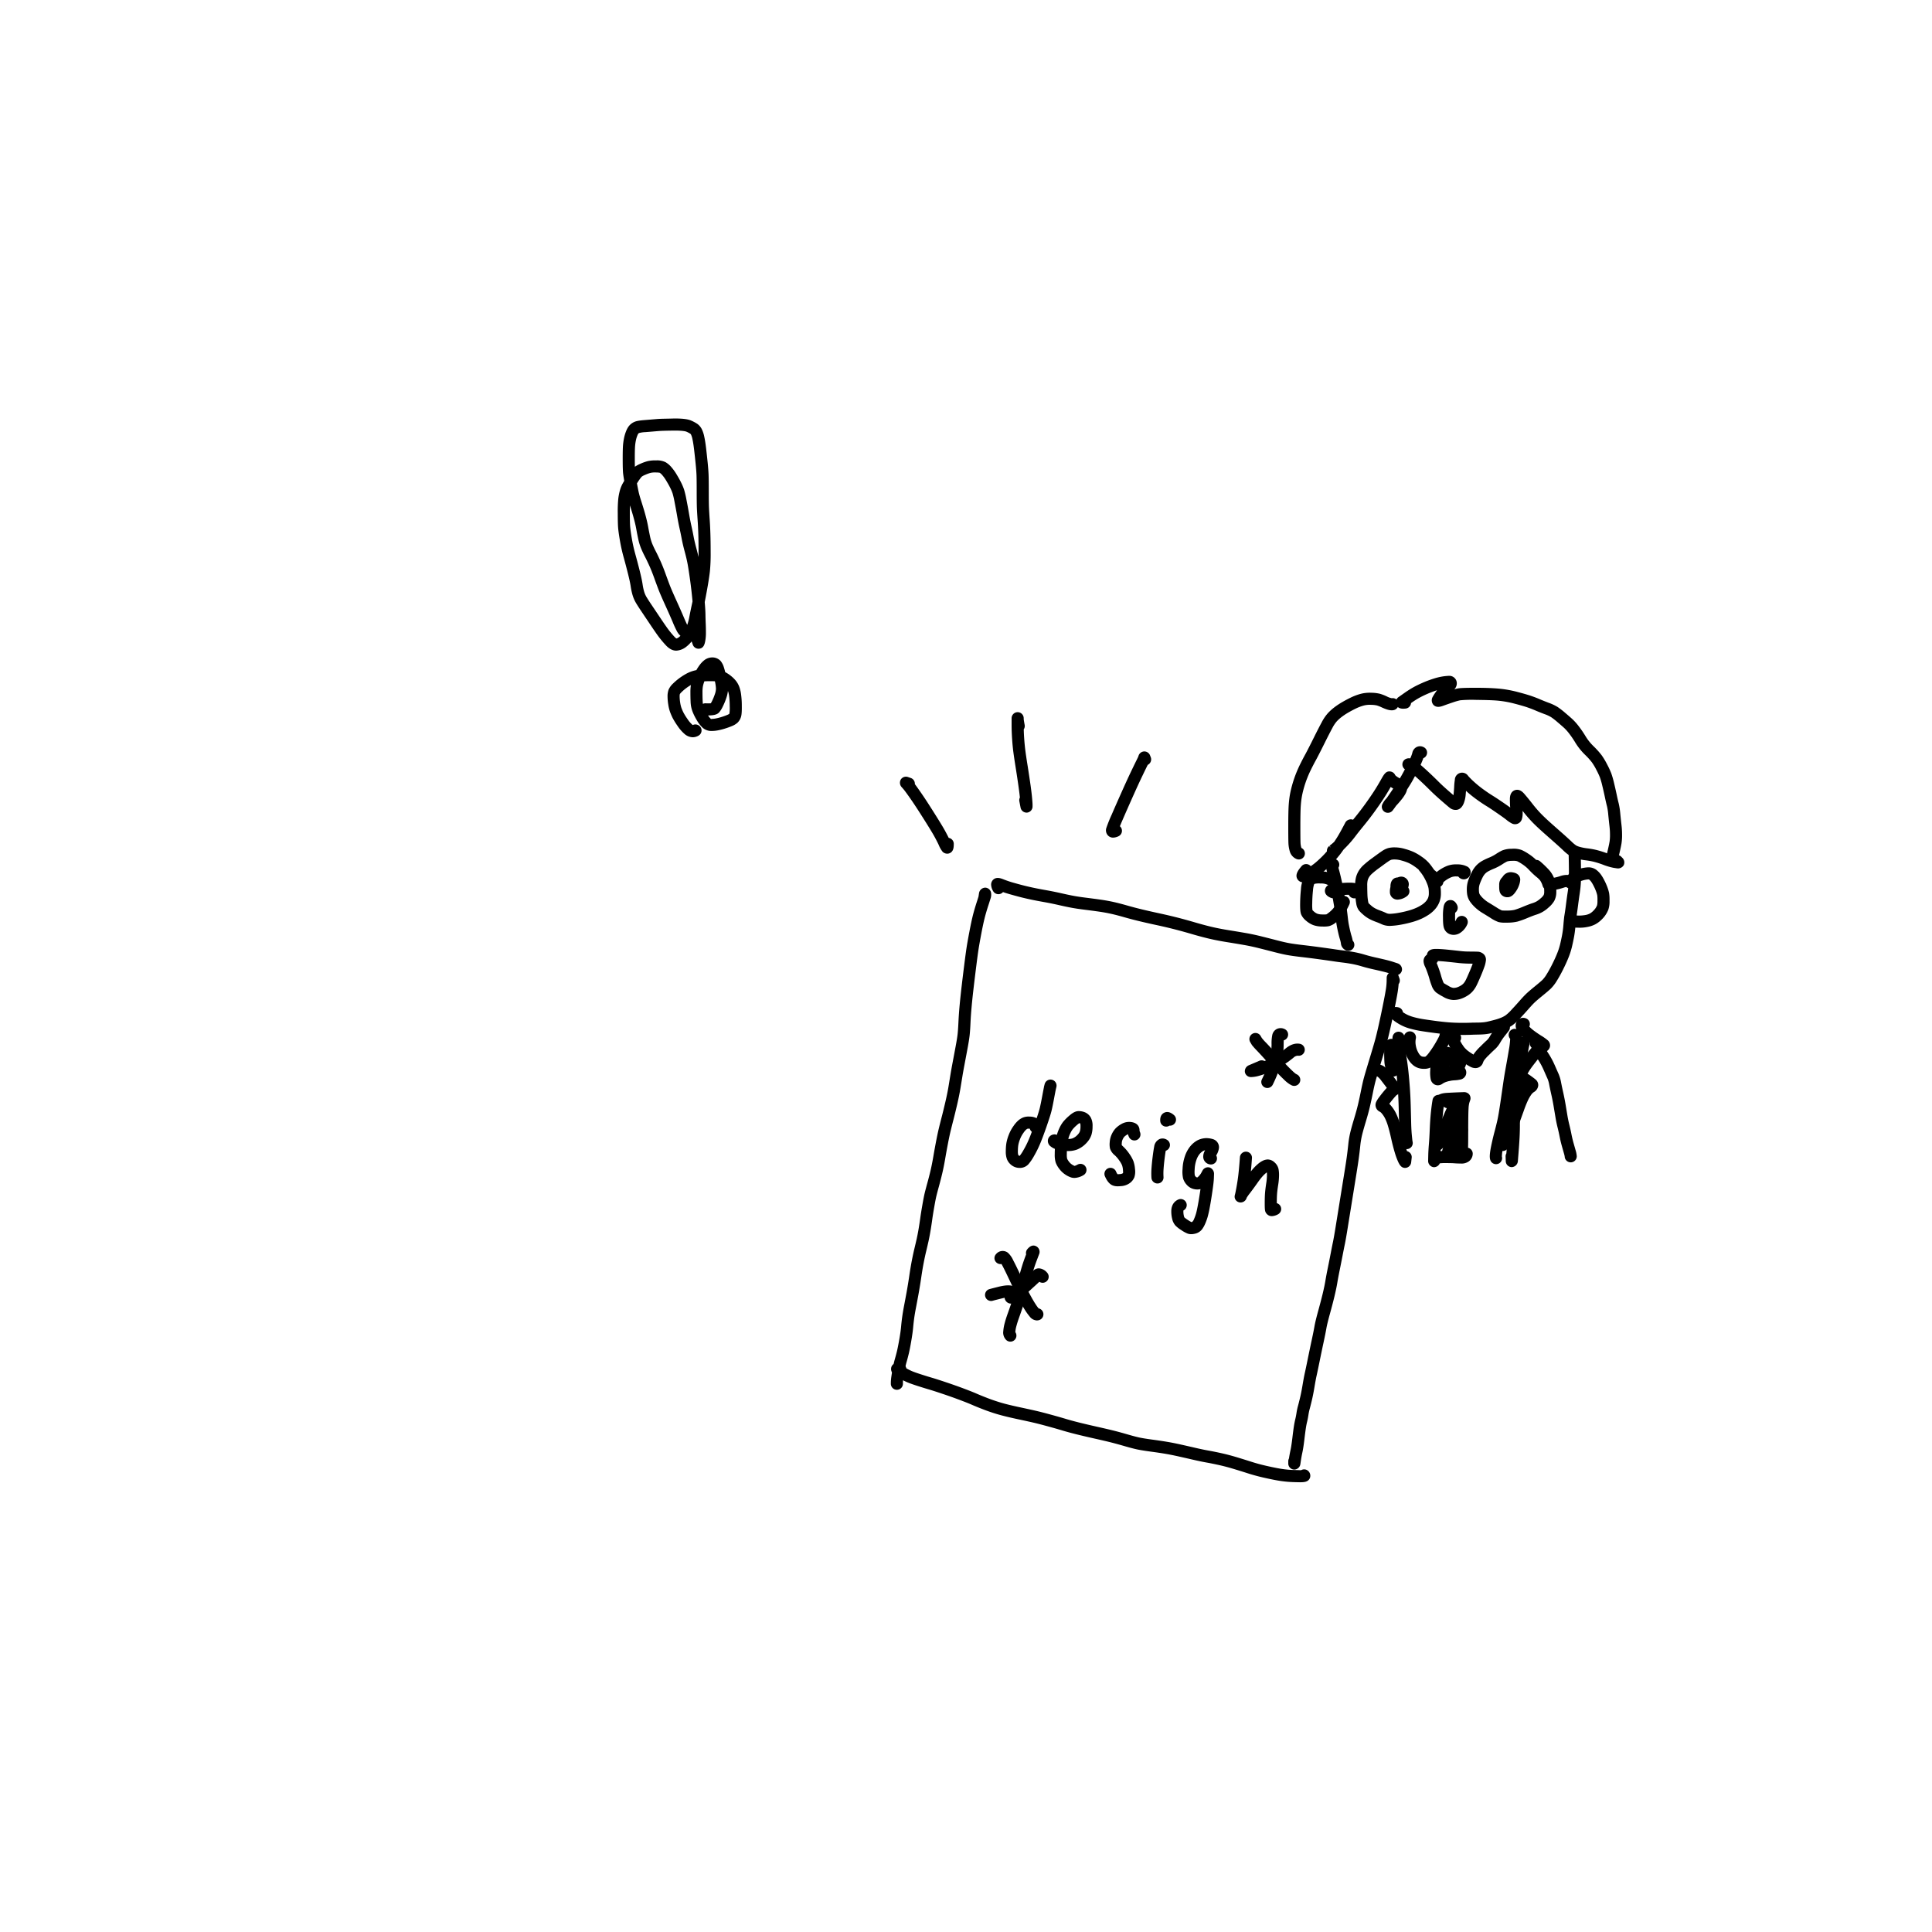 <svg xmlns="http://www.w3.org/2000/svg" width="1000" height="1000.004" viewBox="0 0 1000 1000.004">
  <g id="グループ_585" data-name="グループ 585" transform="translate(-9610.407 -7780.004)">
    <path id="パス_2463" data-name="パス 2463" d="M4670.843,1132.814h-1000v-1000h1000Zm-999.036-.964h998.075V133.772H3671.807Z" transform="translate(5939.564 7647.195)" fill="none"/>
    <path id="パス_2888" data-name="パス 2888" d="M3791.849,280.439a6.668,6.668,0,0,1-4.292-1.725,20.723,20.723,0,0,1-3.658-4.241,35.86,35.86,0,0,1-2.526-4.11c-.461-.941-.87-1.895-1.238-2.871a20.356,20.356,0,0,1-.97-3.915,26.92,26.92,0,0,1-.375-4.1,10.053,10.053,0,0,1,.525-3.633,9.357,9.357,0,0,1,2.295-3.182,31.073,31.073,0,0,1,2.846-2.478,32.673,32.673,0,0,1,3.217-2.157,19.219,19.219,0,0,1,3.473-1.649,22.54,22.54,0,0,1,2.563-.7,22.644,22.644,0,0,1,1.675-2.589,12.587,12.587,0,0,1,2.61-2.679,6.819,6.819,0,0,1,3.959-1.293,5.814,5.814,0,0,1,4.277,1.812,9.616,9.616,0,0,1,1.692,3.23c.213.637.449,1.488.715,2.577l.023.013a17.708,17.708,0,0,1,3.162,2.125,15.754,15.754,0,0,1,2.446,2.474,11.637,11.637,0,0,1,1.59,2.826,18.011,18.011,0,0,1,.948,3.755,44.278,44.278,0,0,1,.415,6.287c.058,3.9-.22,5.2-.528,6.021a6.91,6.91,0,0,1-1.827,2.794,10.477,10.477,0,0,1-2.952,1.7c-1.085.448-2.257.867-3.531,1.258a32.782,32.782,0,0,1-3.674.909,17.363,17.363,0,0,1-3.521.288,6.687,6.687,0,0,1-4.474-1.9,17.013,17.013,0,0,1-2.82-3.72,29.577,29.577,0,0,1-2.141-4.3,15.808,15.808,0,0,1-1.034-5.134q-.1-2.357-.1-4.814a25.769,25.769,0,0,1,.24-3.908h0a25.671,25.671,0,0,0-2.59,1.732A24.311,24.311,0,0,0,3786,257.12a4.871,4.871,0,0,0-.854,1.005h0a5.745,5.745,0,0,0-.1,1.312,20.733,20.733,0,0,0,.292,3.143,14.894,14.894,0,0,0,.653,2.717q.447,1.172,1,2.311a29.592,29.592,0,0,0,2.065,3.326,14.732,14.732,0,0,0,2.492,2.964,2.836,2.836,0,0,0,.3.215,3.2,3.2,0,0,1,4.056,1.168,3.051,3.051,0,0,1-.887,4.2A5.907,5.907,0,0,1,3791.849,280.439Zm7.91-11.277a8.965,8.965,0,0,0,1.248,1.575c.519.493.429.2.541.2a11.907,11.907,0,0,0,2.055-.2,25.466,25.466,0,0,0,2.945-.733q1.6-.49,2.959-1.05a6.554,6.554,0,0,0,1.19-.6c0-.006.058-.109.131-.31a20.285,20.285,0,0,0,.135-3.748,40.274,40.274,0,0,0-.333-5.368,12.337,12.337,0,0,0-.59-2.452,16.839,16.839,0,0,1-.865,3.735,33.312,33.312,0,0,1-1.83,4.4,12.881,12.881,0,0,1-1.9,3C3804.371,268.739,3802.768,269.111,3799.759,269.162Zm-1.9-17.675c-.061.163-.123.323-.177.477a14.419,14.419,0,0,0-.611,2.215,17.838,17.838,0,0,0-.2,3.147c0,1.543.029,3.054.1,4.539a11.786,11.786,0,0,0,.125,1.3,2.958,2.958,0,0,1,1.511-.3,18.626,18.626,0,0,0,2.583-.006c.138-.237.333-.589.587-1.085a27.3,27.3,0,0,0,1.481-3.579,9.091,9.091,0,0,0,.589-2.887,21.559,21.559,0,0,0-.55-3.825c-.57-.045-1.572-.086-3.262-.054C3799.164,251.439,3798.446,251.461,3797.858,251.486Zm3.8,11.3Z" transform="translate(6177.143 7881.165)"/>
    <path id="パス_2889" data-name="パス 2889" d="M3800.943,320.643c-2.762,0-4.833-2.26-5.537-3.031a53.764,53.764,0,0,1-3.573-4.286q-1.421-1.911-4.367-6.309l-4.435-6.61q-1.6-2.381-2.673-4.136a18.485,18.485,0,0,1-1.931-4.3,32.965,32.965,0,0,1-1.011-4.708c-.221-1.482-.7-3.72-1.44-6.642q-1.129-4.508-2.231-8.463a86.339,86.339,0,0,1-1.895-8.514c-.5-2.916-.8-5.067-.922-6.578-.128-1.485-.188-3.953-.191-7.532a68.165,68.165,0,0,1,.271-7.545,30.384,30.384,0,0,1,.774-4.056,16.636,16.636,0,0,1,1.5-3.787c.221-.406.49-.867.81-1.389-.295-1.7-.486-2.954-.579-3.764-.138-1.232-.212-3.684-.215-7.506s.064-6.383.221-7.813a30.938,30.938,0,0,1,.6-3.665,20.766,20.766,0,0,1,.941-2.983,10.66,10.66,0,0,1,1.425-2.6A7.509,7.509,0,0,1,3779,202.4c1.059-.551,2.67-.874,5.538-1.1q3.379-.264,6.45-.535c2.157-.192,5.131-.157,9.106-.291,4.372,0,7.093.358,8.819,1.162a19.1,19.1,0,0,1,3.133,1.719,7.669,7.669,0,0,1,2.138,2.542,15.906,15.906,0,0,1,1.329,3.982c.352,1.581.685,3.694.982,6.277q.442,3.8.8,7.349.359,3.635.458,6.149.1,2.473.1,8.777,0,6.117.127,8.706t.337,5.547c.147,2.017.265,4.4.358,7.125s.144,6.1.147,10.147a90.107,90.107,0,0,1-.4,9.724c-.259,2.314-.724,5.326-1.421,9.215q-.7,3.879-1.249,6.61c.231,2.743.358,4.869.381,6.466.026,1.744.07,3.29.135,4.648q.1,2.141.1,4.645a22.9,22.9,0,0,1-.384,4.59c-.276,1.341-.743,3.6-3.2,3.787a3.145,3.145,0,0,1-3.2-2.068l-.6-1.7c-.063.077-.128.157-.2.234a16.237,16.237,0,0,1-3.115,2.913,8.938,8.938,0,0,1-4.209,1.588C3801.286,320.633,3801.112,320.643,3800.943,320.643Zm.282-6.216Zm-24.183-68.944c-.028,1.008-.052,2.327-.048,4.043,0,3.358.058,5.717.17,7.02s.4,3.348.857,6.046a79.011,79.011,0,0,0,1.752,7.89q1.118,4.019,2.275,8.614c.8,3.169,1.306,5.544,1.555,7.26a27,27,0,0,0,.816,3.812,12.272,12.272,0,0,0,1.277,2.846q1.009,1.656,2.522,3.9l4.443,6.619q2.828,4.22,4.193,6.066a48.137,48.137,0,0,0,3.163,3.79,5.71,5.71,0,0,0,1.072.964,2.8,2.8,0,0,0,1-.451,8.8,8.8,0,0,0,1.1-.938,8.181,8.181,0,0,1-1.767-2.247,53.538,53.538,0,0,1-2.279-4.942q-1.422-3.366-3.867-8.745c-1.7-3.732-2.835-6.376-3.485-8.076q-.951-2.487-2.282-6.181c-.845-2.337-1.693-4.452-2.535-6.29q-1.273-2.78-2.167-4.491-.976-1.868-1.886-3.995a28.26,28.26,0,0,1-1.59-5.147q-.559-2.622-.958-4.875-.369-2.089-.954-4.372-.6-2.343-1.332-4.747C3777.705,247.592,3777.355,246.465,3777.042,245.483Zm3.63-11.427c.461,2.513.83,4.315,1.1,5.365q.431,1.671.97,3.342c.384,1.178.83,2.606,1.339,4.27q.771,2.535,1.4,5.009c.435,1.687.783,3.3,1.056,4.843q.385,2.146.919,4.657a21.7,21.7,0,0,0,1.223,3.992c.541,1.264,1.1,2.449,1.68,3.563q.956,1.824,2.308,4.785c.912,1.991,1.834,4.27,2.733,6.767q1.307,3.62,2.242,6.069c.592,1.562,1.715,4.158,3.335,7.724q2.486,5.474,3.934,8.9c.918,2.173,1.463,3.342,1.786,3.966l.09-.25a28.279,28.279,0,0,0,1.057-4.216c.394-2.045.823-4.152,1.3-6.312.092-.426.188-.883.291-1.376-.013-.179-.029-.365-.048-.551-.3-3.294-.694-6.76-1.18-10.3q-.74-5.33-1.268-8.265c-.34-1.882-.843-4.059-1.5-6.475-.694-2.57-1.233-4.853-1.594-6.78-.339-1.815-.714-3.623-1.117-5.41q-.639-2.818-1.271-6.527-.614-3.582-1.318-7.141a44.159,44.159,0,0,0-1.025-4.468,23.5,23.5,0,0,0-1.1-2.625c-.522-1.088-1.229-2.365-2.1-3.8a19.859,19.859,0,0,0-2.2-3.1,5.955,5.955,0,0,0-1.28-1.146,10.7,10.7,0,0,0-1.837-.147,10.5,10.5,0,0,0-2.943.227,19.115,19.115,0,0,0-2.854,1.059,6.966,6.966,0,0,0-1.7.931,25.8,25.8,0,0,0-2.036,2.814C3780.938,233.658,3780.8,233.863,3780.671,234.055Zm9.628-11.895h.381a10.016,10.016,0,0,1,4.772.922,11.622,11.622,0,0,1,2.884,2.4,25.663,25.663,0,0,1,2.939,4.078c.973,1.613,1.776,3.073,2.388,4.34a28.45,28.45,0,0,1,1.4,3.367,49.36,49.36,0,0,1,1.227,5.217q.719,3.644,1.344,7.3.6,3.534,1.207,6.2.634,2.79,1.164,5.637c.333,1.767.833,3.886,1.486,6.3q.61,2.266,1.06,4.276c.01-.707.012-1.453.012-2.231q0-5.944-.14-9.932c-.093-2.644-.205-4.939-.346-6.9q-.216-3.03-.352-5.685c-.087-1.824-.131-4.856-.131-9.014q0-6.136-.089-8.54-.091-2.357-.436-5.765-.345-3.5-.783-7.247c-.276-2.372-.57-4.267-.875-5.64a10.187,10.187,0,0,0-.723-2.362,1.5,1.5,0,0,0-.361-.493,13.7,13.7,0,0,0-2.046-1.076c-.205-.093-1.482-.576-6.185-.576-3.639.054-6.577.09-8.552.266-2.064.182-4.235.359-6.511.541a14.413,14.413,0,0,0-3.239.458,1.248,1.248,0,0,0-.383.275,4.7,4.7,0,0,0-.551,1.082,14.048,14.048,0,0,0-.653,2.084,23.659,23.659,0,0,0-.468,2.913c-.086.807-.192,2.7-.182,7.116,0,1.693.016,2.99.038,3.985a15.251,15.251,0,0,1,2.673-1.466,24.891,24.891,0,0,1,3.841-1.405A17.049,17.049,0,0,1,3790.3,222.161Z" transform="translate(6159.419 7796.135)"/>
    <path id="パス_2890" data-name="パス 2890" d="M3840.873,298.255a3.418,3.418,0,0,1-2.433-1.008,14.177,14.177,0,0,1-2.013-3.553q-1.148-2.386-2.365-4.58c-.814-1.466-2.343-3.982-4.542-7.48q-3.347-5.325-5.131-8.012-1.763-2.674-3.688-5.387c-1.607-2.266-2.292-3.114-2.557-3.419l-.968-1.1a3.34,3.34,0,0,1-.288-3.963,3.178,3.178,0,0,1,3.716-1.149l1.374.474a3.13,3.13,0,0,1,2.107,3.166q.725.965,1.725,2.375,1.978,2.8,3.8,5.554,1.809,2.732,5.2,8.13c2.263,3.595,3.851,6.21,4.721,7.778q1.072,1.94,2.091,4a3.136,3.136,0,0,1,2.611,3.1c-.009,1.588-.026,3.982-2.243,4.865A3.026,3.026,0,0,1,3840.873,298.255Z" transform="translate(6259.847 7923.609)"/>
    <path id="パス_2891" data-name="パス 2891" d="M3842.149,299.947a3.189,3.189,0,0,1-3.1-2.666l-.608-3.159a3.124,3.124,0,0,1,.275-1.991q-.282-2.828-.948-7.375-.7-4.811-1.37-8.956-.673-4.22-1.06-7.16-.394-2.986-.65-6.757c-.172-2.5-.262-4.91-.262-7.164v-3.611a3.129,3.129,0,0,1,6.2-.621,3.221,3.221,0,0,1,.061.618v0l0,.426c0,.061.051.634.493,3.022a3.118,3.118,0,0,1-.47,2.3c.038,1.479.108,3.015.219,4.6q.248,3.553.614,6.376.375,2.866,1.033,6.984.672,4.182,1.383,9.039.721,4.931,1.008,7.919c.205,2.093.3,3.463.3,4.091l0,.848a3.184,3.184,0,0,1-2.871,3.233C3842.316,299.947,3842.233,299.947,3842.149,299.947Zm-3.134-3.143.007.112s0-.038,0-.112Z" transform="translate(6299.588 7900.669)"/>
    <path id="パス_2892" data-name="パス 2892" d="M3853.377,298.935a3.628,3.628,0,0,1-2.452-.9,3.9,3.9,0,0,1-1.011-4.267,71.112,71.112,0,0,1,2.7-6.712q2.175-5.032,5.172-11.75,3.016-6.751,4.953-10.781c1.29-2.686,2.228-4.622,2.816-5.794.445-.893.733-1.479.841-1.77l.129-.4a3.185,3.185,0,0,1,3.013-2.241h.047a3.18,3.18,0,0,1,2.909,2.084l.353.912a3.131,3.131,0,0,1-1.56,3.947c-.044.086-.089.179-.137.275q-.864,1.724-2.771,5.7t-4.878,10.617q-2.977,6.679-5.145,11.687c-.646,1.495-1.129,2.628-1.481,3.492a3.2,3.2,0,0,1,.791,1.069,3.128,3.128,0,0,1-1.562,4.139A6.8,6.8,0,0,1,3853.377,298.935Z" transform="translate(6333.188 7914.625)"/>
    <path id="パス_2893" data-name="パス 2893" d="M3818.023,536.263a3.129,3.129,0,0,1-3.127-3.131l.006-.922a23.718,23.718,0,0,1,.25-2.686q.229-1.757.774-4.616c.365-1.9.749-3.546,1.136-4.872q.518-1.786,1.04-3.944c.342-1.434.738-3.476,1.2-6.111s.756-4.83.913-6.546q.256-2.789.6-5.208t.928-5.493c.384-1.975.817-4.312,1.313-7q.729-4,1.382-8.444.667-4.581,1.351-8.07.686-3.505,1.312-6.079.6-2.487,1.176-5.029.551-2.5,1.024-5.333c.317-1.908.592-3.726.826-5.438q.365-2.655,1.1-6.844.743-4.244,1.194-6.088.441-1.825,1.391-5.281.924-3.356,1.65-6.447c.473-2.023.953-4.414,1.414-7.106q.716-4.187,1.5-8.242.8-4.115,1.492-6.927.672-2.77,1.447-5.726c.5-1.924,1.111-4.446,1.834-7.551.711-3.057,1.27-5.829,1.658-8.23l1-6.136q.4-2.415,1.113-6.181.708-3.721,1.505-8.021c.521-2.772.868-4.926,1.03-6.4s.3-3.486.417-5.979c.122-2.628.313-5.448.585-8.482q.409-4.5,1.034-9.888.625-5.354,1.383-11.37.763-6.059,1.216-9.02t1.451-8.207c.649-3.431,1.254-6.271,1.792-8.438.539-2.151,1.254-4.6,2.138-7.3.375-1.149.628-1.959.8-2.526l.272-1.783a3.347,3.347,0,0,1,3.233-2.817,3.171,3.171,0,0,1,3.022,2.9l.038.544a6.432,6.432,0,0,1-.452,2.535,2.92,2.92,0,0,1-.2.653c-.2.643-.448,1.44-.774,2.429-.835,2.561-1.514,4.875-2.013,6.876-.51,2.045-1.089,4.769-1.716,8.086q-.965,5.109-1.412,8-.447,2.9-1.191,8.851-.758,5.992-1.376,11.315-.62,5.3-1.019,9.724-.4,4.4-.566,8.2c-.117,2.66-.272,4.792-.448,6.389-.183,1.629-.55,3.934-1.1,6.856q-.8,4.317-1.511,8.041-.7,3.678-1.088,6.047l-1,6.107c-.412,2.538-1,5.448-1.737,8.642q-1.11,4.758-1.876,7.711-.759,2.91-1.424,5.637-.663,2.7-1.425,6.632c-.512,2.657-1.011,5.362-1.475,8.108-.487,2.82-.99,5.339-1.5,7.487q-.754,3.193-1.7,6.661c-.615,2.237-1.06,3.94-1.348,5.109q-.414,1.714-1.111,5.691-.716,4.043-1.063,6.607-.365,2.655-.855,5.621-.5,3.015-1.088,5.662-.581,2.607-1.2,5.157c-.4,1.636-.812,3.569-1.251,5.794s-.867,4.827-1.3,7.772q-.672,4.566-1.42,8.668-.746,4.076-1.323,7.064-.562,2.9-.876,5.166c-.211,1.52-.4,3.156-.558,4.91-.169,1.885-.5,4.254-.979,7.042q-.725,4.211-1.28,6.514c-.373,1.546-.744,2.961-1.115,4.232-.336,1.139-.669,2.586-1,4.3-.339,1.757-.58,3.169-.721,4.248-.118.925-.191,1.556-.191,1.9l-.006.9A3.131,3.131,0,0,1,3818.023,536.263Z" transform="translate(6256.611 7963.1)"/>
    <path id="パス_2894" data-name="パス 2894" d="M4039.723,325.147a3.112,3.112,0,0,1-2.2-.9q-1.575-.509-3.514-.986-2.095-.514-5.1-1.181c-2.1-.461-4.135-.986-6.055-1.559a48.813,48.813,0,0,0-5.109-1.239c-1.687-.3-3.252-.541-4.692-.707-1.534-.183-3.1-.394-4.7-.64q-2.334-.35-7.115-1.008t-9.354-1.187c-3.082-.355-5.55-.7-7.343-1.015s-4.04-.826-6.9-1.568q-4.1-1.061-8.093-2.061c-2.63-.656-5.169-1.2-7.541-1.613q-3.731-.658-8.755-1.463c-3.456-.557-6.564-1.159-9.234-1.786s-5.72-1.437-9.082-2.42q-4.9-1.436-9.229-2.535t-8.939-2.09q-4.705-1.008-8.831-2-4.154-.994-8.076-2.116-3.77-1.076-6.594-1.709c-1.87-.419-3.857-.784-5.9-1.085q-3.208-.47-7.442-1c-2.878-.355-5.281-.711-7.139-1.056q-2.726-.5-6.657-1.4-3.784-.864-7.677-1.562-4.027-.715-6.563-1.252t-4.757-1.085q-2.188-.542-5.681-1.524c-1.569-.435-2.958-.867-4.2-1.3a3.135,3.135,0,0,1-5.067-.435,7,7,0,0,1-1.085-3.5,3.5,3.5,0,0,1,1.453-2.788c1.595-1.092,3.429-.493,5.167.214a51.071,51.071,0,0,0,5.418,1.793q3.385.951,5.5,1.472c1.4.349,2.913.691,4.542,1.037q2.468.519,6.369,1.216,4.039.72,7.967,1.613,3.78.864,6.409,1.348,2.607.485,6.77,1,4.311.538,7.576,1.015c2.2.323,4.337.717,6.367,1.172q2.967.667,6.929,1.8,3.8,1.085,7.826,2.049,4.048.97,8.685,1.969,4.734,1.018,9.165,2.141t9.449,2.593c3.248.951,6.193,1.735,8.748,2.337,2.529.592,5.486,1.165,8.8,1.7q5.075.816,8.845,1.476c2.511.442,5.2,1.015,7.973,1.706q4.027,1.008,8.146,2.077c2.664.691,4.824,1.181,6.422,1.463,1.667.294,4.014.618,6.974.96q4.638.543,9.484,1.207t7.2,1.024q2.295.346,4.494.605c1.546.182,3.245.439,5.077.768a54.293,54.293,0,0,1,5.774,1.4c1.777.528,3.665,1.015,5.618,1.447q3.078.682,5.237,1.21c1.517.371,2.875.755,4.087,1.159l1.909.627a3.319,3.319,0,0,1,2.275,3.563,3.138,3.138,0,0,1-3.1,2.609l-.919.01Z" transform="translate(6292.31 7959.646)"/>
    <path id="パス_2895" data-name="パス 2895" d="M3882.28,547.647c-.067,0-.138,0-.209-.006a3.141,3.141,0,0,1-2.909-3.13v-1.168a3.085,3.085,0,0,1,.365-1.463l.007-.038q.307-2.084.815-4.4c.292-1.354.6-3.4.923-6.059.333-2.823.611-4.917.822-6.27q.35-2.165.72-3.63c.208-.829.407-1.857.6-3.076a30.1,30.1,0,0,1,.717-3.492c.208-.717.551-2.074,1.041-4.072.483-1.969.94-4.267,1.367-6.831q.681-4.1,1.178-6.315.49-2.156,1.584-7.545,1.115-5.454,2.085-9.942.94-4.384,1.347-6.757c.3-1.725.931-4.347,1.939-8.018q1.444-5.234,2.35-9.007c.592-2.478,1.05-4.67,1.357-6.523q.5-2.972,1.3-6.879.786-3.822,1.45-7.311.678-3.534,1.207-6.056.508-2.468,1.373-7.852l4.543-28.149q.753-4.624,1.174-7.679.418-3.025.781-6.495a48.113,48.113,0,0,1,1.165-6.818q.73-2.9,1.985-7.029c.791-2.615,1.437-4.981,1.924-7.032q.724-3.111,1.519-7.048.828-4.11,1.479-6.549.642-2.4,2.792-9.468,2.112-6.943,2.938-9.917c.538-1.952,1.156-4.459,1.837-7.522q1.047-4.653,2.172-10.179,1.113-5.473,1.574-8.309a32.121,32.121,0,0,0,.47-4.321l.042-1.9a3.238,3.238,0,0,1,2.679-3.425,3.144,3.144,0,0,1,3.454,2.125l.484,1.364a3.123,3.123,0,0,1-.443,2.916c-.073,1.2-.242,2.6-.508,4.245q-.481,2.919-1.62,8.55-1.138,5.594-2.2,10.3-1.072,4.773-1.914,7.82-.841,3.02-2.986,10.07-2.1,6.919-2.728,9.26-.615,2.3-1.393,6.168-.811,4.043-1.565,7.247c-.511,2.183-1.193,4.677-2.023,7.413q-1.2,3.976-1.908,6.751a42.075,42.075,0,0,0-1.01,5.928q-.369,3.587-.807,6.715-.436,3.112-1.19,7.81l-4.542,28.142q-.893,5.579-1.425,8.13-.517,2.492-1.187,5.966-.677,3.519-1.466,7.388-.769,3.779-1.255,6.658c-.33,1.991-.82,4.331-1.447,6.946q-.922,3.855-2.4,9.215c-.941,3.419-1.548,5.912-1.805,7.407q-.417,2.463-1.4,7.02-.961,4.461-2.065,9.878-1.118,5.483-1.609,7.66-.467,2.093-1.114,5.973c-.453,2.714-.941,5.169-1.46,7.295-.515,2.109-.884,3.54-1.1,4.305a25.177,25.177,0,0,0-.551,2.74q-.34,2.165-.713,3.636c-.211.832-.407,1.863-.6,3.082-.2,1.3-.468,3.31-.791,6.027-.346,2.9-.682,5.077-1.024,6.658-.307,1.4-.551,2.721-.74,3.982l-.31,2.1A3.252,3.252,0,0,1,3882.28,547.647Z" transform="translate(6398.051 7993.002)"/>
    <path id="パス_2896" data-name="パス 2896" d="M4026.533,414.9c-2.132-.035-4.27-.08-6.268-.243-1.942-.163-3.975-.435-6.04-.816q-3.053-.562-6.965-1.463c-2.617-.608-5.194-1.316-7.656-2.1q-3.553-1.143-7.493-2.33c-2.562-.772-5.073-1.434-7.478-1.965q-3.664-.811-6.42-1.3-2.887-.509-6.8-1.412-3.815-.878-7.518-1.712-3.626-.816-6.757-1.354-3.155-.543-7.827-1.172c-3.287-.445-5.7-.842-7.369-1.213q-2.443-.547-6.245-1.648-3.64-1.056-6.536-1.8t-8.911-2.09q-6.107-1.378-9.911-2.337-3.855-.97-6.772-1.853-2.833-.855-7.119-2.033-4.269-1.171-6.968-1.821-2.718-.653-9.084-2.01c-4.331-.928-7.829-1.786-10.4-2.545s-5.108-1.632-7.509-2.564-4.315-1.716-5.746-2.343c-1.366-.6-3.428-1.421-6.171-2.452q-4.176-1.57-8.956-3.182-4.754-1.6-7.282-2.34-2.611-.763-5.764-1.783c-2.155-.7-3.771-1.268-4.837-1.7a34.34,34.34,0,0,1-3.832-1.882,18.564,18.564,0,0,1-3.093-1.991l-.634-.534a3.455,3.455,0,0,1-.966-3.934c1.11-2.276,3.393-1.805,5.227-1.434a3.133,3.133,0,0,1,2.43,2.381l.088.051a27.241,27.241,0,0,0,3.131,1.543q1.455.59,4.415,1.546,3.058.994,5.585,1.728,2.61.768,7.526,2.42,4.892,1.642,9.161,3.252,4.334,1.633,6.488,2.583,2.055.9,5.5,2.238c2.241.867,4.6,1.674,7.023,2.4s5.757,1.527,9.932,2.423q6.467,1.383,9.232,2.045t7.169,1.872q4.38,1.205,7.266,2.077c1.866.56,4.038,1.155,6.5,1.776q3.745.946,9.753,2.3c4.082.912,7.106,1.629,9.087,2.132s4.235,1.13,6.729,1.85q3.572,1.037,5.87,1.549c1.473.33,3.774.7,6.837,1.117q4.8.648,8.053,1.21,3.279.562,7.071,1.418,3.712.83,7.547,1.719,3.731.855,6.485,1.344c1.914.339,4.148.787,6.687,1.351s5.221,1.268,7.932,2.087q4,1.21,7.6,2.362c2.3.736,4.706,1.4,7.154,1.962q3.76.869,6.686,1.408c1.864.339,3.694.586,5.433.733,1.783.147,3.7.144,5.637.221.3,0,.557,0,.778-.006a3.127,3.127,0,0,1,3.387.2,3.38,3.38,0,0,1,1.206,3.639C4031.03,414.81,4028.678,414.9,4026.533,414.9Z" transform="translate(6256.678 8132.32)"/>
    <path id="パス_2897" data-name="パス 2897" d="M3840.715,353.11h-.124a6.845,6.845,0,0,1-4.255-1.511,7.289,7.289,0,0,1-2.282-3.073,11.466,11.466,0,0,1-.57-4.1,27.255,27.255,0,0,1,.285-4.027,21.466,21.466,0,0,1,1.212-4.318,20.024,20.024,0,0,1,2.478-4.641,15.214,15.214,0,0,1,2.619-3.006,9.472,9.472,0,0,1,2.24-1.373,8.069,8.069,0,0,1,3.55-.519,7.957,7.957,0,0,1,3.588.836c.825-2.452,1.366-4.219,1.619-5.269q.525-2.185,1.265-6.184.611-3.284.883-4.574a3.186,3.186,0,0,1,.094-.535l.269-1.034a3.569,3.569,0,0,1,.137-.426,3.128,3.128,0,0,1,5.945,1.9l-.233.979c-.141.583-.449,2.186-.941,4.827q-.783,4.211-1.336,6.5c-.378,1.581-1.235,4.28-2.611,8.246-1.369,3.931-2.483,6.885-3.4,9.036a54.64,54.64,0,0,1-3.105,6.194,24.8,24.8,0,0,1-2.877,4.193A5.973,5.973,0,0,1,3840.715,353.11Zm4.684-20.323a2.871,2.871,0,0,0-.7.055,3.445,3.445,0,0,0-.688.454,10.1,10.1,0,0,0-1.473,1.8,13.629,13.629,0,0,0-1.706,3.2,15.771,15.771,0,0,0-.884,3.05,21.658,21.658,0,0,0-.208,3.1,6.269,6.269,0,0,0,.164,1.853,1.133,1.133,0,0,0,.378.442c.045.038.128.109.417.112a22.7,22.7,0,0,0,1.943-2.977,48.213,48.213,0,0,0,2.749-5.483c.458-1.069.983-2.4,1.575-3.985a3.1,3.1,0,0,1-1.053-1.6C3845.753,332.8,3845.551,332.787,3845.4,332.787Z" transform="translate(6297.521 8031.408)"/>
    <path id="パス_2898" data-name="パス 2898" d="M3854.039,347.077a5.844,5.844,0,0,1-1.771-.272,12.235,12.235,0,0,1-3.061-1.546,12.406,12.406,0,0,1-3.066-2.967,12.54,12.54,0,0,1-1.79-3.162,13.724,13.724,0,0,1-.5-4.334c0-.922.029-1.847.08-2.766a8.627,8.627,0,0,1-2.177-1.261,3.522,3.522,0,0,1-1.394-3.572,3.416,3.416,0,0,1,2.591-2.567,3.149,3.149,0,0,1,2,.157,20.973,20.973,0,0,1,1.159-3.156,17.352,17.352,0,0,1,2.007-3.479,24.329,24.329,0,0,1,3.176-3.227c1.966-1.728,3.547-2.545,5.281-2.439a8.281,8.281,0,0,1,3.223.762,6.256,6.256,0,0,1,2.727,2.6,9.1,9.1,0,0,1,.9,4.571,14.566,14.566,0,0,1-.574,4.347,10.58,10.58,0,0,1-1.872,3.409,14.739,14.739,0,0,1-2.48,2.439,13.457,13.457,0,0,1-3.083,1.77,13.311,13.311,0,0,1-4.734.775c-.188,0-.371,0-.544-.006q-.034.831-.035,1.661a9.394,9.394,0,0,0,.156,2.276,6.549,6.549,0,0,0,.909,1.492,6.082,6.082,0,0,0,1.5,1.479,6.5,6.5,0,0,0,1.476.788,8.442,8.442,0,0,0,1.491-.663,3.129,3.129,0,0,1,3.057,5.461A9.682,9.682,0,0,1,3854.039,347.077Zm2.55-28.322a6.763,6.763,0,0,0-1.155.868,18.384,18.384,0,0,0-2.35,2.34,11.562,11.562,0,0,0-1.267,2.241,15.023,15.023,0,0,0-.947,2.692,5.86,5.86,0,0,0,2.161-.3,7.252,7.252,0,0,0,1.657-.944,8.453,8.453,0,0,0,1.437-1.421,4.382,4.382,0,0,0,.784-1.4,8.655,8.655,0,0,0,.266-2.446,5.028,5.028,0,0,0-.138-1.556A4.011,4.011,0,0,0,3856.589,318.756Z" transform="translate(6312.487 8042.625)"/>
    <path id="パス_2899" data-name="パス 2899" d="M3856.378,347.549a6.777,6.777,0,0,1-2.836-.509c-1.542-.7-2.762-2.17-3.841-4.625a3.13,3.13,0,1,1,5.733-2.513,7.21,7.21,0,0,0,.746,1.386,8.28,8.28,0,0,0,1.174-.048,3.547,3.547,0,0,0,1.4-.323,2.039,2.039,0,0,0,.326-.3c-.015-.045.023-.5-.07-1.492a9.385,9.385,0,0,0-.458-2.436,12.855,12.855,0,0,0-1.4-2.423,16.161,16.161,0,0,0-2.3-2.714,7.765,7.765,0,0,1-2.522-3.454,10.622,10.622,0,0,1-.173-3.313,11.333,11.333,0,0,1,1.111-4.3,11.5,11.5,0,0,1,2.023-3,13.478,13.478,0,0,1,2.874-2.148,7.94,7.94,0,0,1,5.035-1.05c4.177.5,4.391,3.531,4.391,4.132a2.236,2.236,0,0,0,.189.954,3.127,3.127,0,0,1-5.662,2.657,8.116,8.116,0,0,1-.513-1.428,2.007,2.007,0,0,0-.288.141,7.442,7.442,0,0,0-1.552,1.111,5.636,5.636,0,0,0-.88,1.383,4.9,4.9,0,0,0-.479,1.917c-.033.509-.035.855-.033,1.072.144.157.375.4.74.743a22.156,22.156,0,0,1,3.2,3.761,18.87,18.87,0,0,1,2.074,3.7,15.292,15.292,0,0,1,.852,4.11,9.635,9.635,0,0,1-.317,4.331,6.968,6.968,0,0,1-2.323,2.983,8.687,8.687,0,0,1-4.644,1.613C3857.379,347.523,3856.858,347.549,3856.378,347.549Zm1.8-21.561Z" transform="translate(6332.635 8046.476)"/>
    <path id="パス_2900" data-name="パス 2900" d="M3861.576,320.187a3.061,3.061,0,0,1-3.092-2.772c-.263-2.8,1.132-3.956,1.984-4.392,1.552-.8,3.279-.4,5.1,1.2a3.129,3.129,0,0,1-2.314,5.474,3.035,3.035,0,0,1-1.366.474C3861.784,320.18,3861.678,320.187,3861.576,320.187Z" transform="translate(6352.474 8042.95)"/>
    <path id="パス_2901" data-name="パス 2901" d="M3860.2,340.2a3.128,3.128,0,0,1-3.117-2.913,37.227,37.227,0,0,1,.042-5.147c.128-1.792.33-3.758.6-5.912.276-2.189.535-3.88.771-5.083a4.989,4.989,0,0,1,2.7-3.9,4.174,4.174,0,0,1,3.934.346,3.125,3.125,0,0,1-.646,5.666c-.193,1.085-.365,2.3-.547,3.751q-.385,3.049-.567,5.576a30.926,30.926,0,0,0-.038,4.273,3.127,3.127,0,0,1-2.907,3.335C3860.346,340.2,3860.276,340.2,3860.2,340.2Z" transform="translate(6349.308 8052.375)"/>
    <path id="パス_2902" data-name="パス 2902" d="M3870.573,366.558a5.67,5.67,0,0,1-1.923-.32,17.12,17.12,0,0,1-3.275-1.815,15.548,15.548,0,0,1-3.031-2.391,7.879,7.879,0,0,1-1.632-3.335,16.291,16.291,0,0,1-.467-3.9c-.018-4.011,2.269-5.592,3.636-6.178a3.129,3.129,0,0,1,2.657,5.662,2.436,2.436,0,0,0-.032.48,9.618,9.618,0,0,0,.269,2.369,3.119,3.119,0,0,0,.281.787,16.179,16.179,0,0,0,1.754,1.274,17.191,17.191,0,0,0,1.866,1.114c.02-.016.156-.029.371-.083a3.778,3.778,0,0,0,1-1.565,21.954,21.954,0,0,0,.958-2.625c.294-.973.63-2.49,1-4.5q.6-3.164,1.293-7.89c.016-.141.038-.282.058-.419a7.1,7.1,0,0,1-3.086.058,7,7,0,0,1-4.01-2.273,8.4,8.4,0,0,1-1.892-3.265,15.69,15.69,0,0,1-.282-4.917,22.78,22.78,0,0,1,1.13-6.389,16.467,16.467,0,0,1,2.682-5.147,12.921,12.921,0,0,1,3.691-3.207,10.43,10.43,0,0,1,4.645-1.235,11.672,11.672,0,0,1,3.649.541,4.359,4.359,0,0,1,2.929,5.2,9.214,9.214,0,0,1-1.325,3.22,3.078,3.078,0,0,1,.4,1.825,3.115,3.115,0,0,1-3.392,2.839,4.039,4.039,0,0,1-3.7-4.408,6.139,6.139,0,0,1,.964-2.922,3.278,3.278,0,0,0-1.088.4,6.659,6.659,0,0,0-1.889,1.68,10.308,10.308,0,0,0-1.622,3.2,16.573,16.573,0,0,0-.814,4.654,14.063,14.063,0,0,0,.052,2.977,2.472,2.472,0,0,0,.535.787.783.783,0,0,0,.482.291,2.248,2.248,0,0,0,.379.038,7.8,7.8,0,0,0,.813-.775,8.071,8.071,0,0,0,1.13-1.524l.653-1.226a3.253,3.253,0,0,1,3.627-1.626,3.443,3.443,0,0,1,2.356,3.38l-.076,2.186c-.045,1.348-.308,3.623-.8,6.965-.474,3.252-.922,5.97-1.332,8.137a52.436,52.436,0,0,1-1.159,5.144,28.871,28.871,0,0,1-1.233,3.367,14.61,14.61,0,0,1-1.587,2.814,6.248,6.248,0,0,1-3.694,2.3A8.33,8.33,0,0,1,3870.573,366.558Z" transform="translate(6356.417 8052.255)"/>
    <path id="パス_2903" data-name="パス 2903" d="M3889.757,352.447a3.694,3.694,0,0,1-1.271-.215,3.8,3.8,0,0,1-1.988-1.847c-.3-.679-.445-1.37-.436-4.725q0-3.183.158-5.176c.1-1.332.3-2.986.6-4.952a28.88,28.88,0,0,0,.4-4.129c0-.781-.032-1.3-.064-1.623-.163.118-.362.272-.6.471a18.082,18.082,0,0,0-1.838,1.824,41.431,41.431,0,0,0-2.583,3.387q-1.715,2.429-3.681,5.025a25.006,25.006,0,0,0-1.751,2.455l-.042.176a3.249,3.249,0,0,1-3.9,2.141,3.016,3.016,0,0,1-2.186-3.649l.154-.6c.128-.474.343-1.581.673-3.358.339-1.841.621-3.611.844-5.3.33-2.465.657-5.976.976-10.432a3.128,3.128,0,0,1,6.239.451c-.185,2.628-.38,4.945-.573,6.936.409-.531.794-.992,1.143-1.389a24.067,24.067,0,0,1,2.487-2.458,11.921,11.921,0,0,1,2.483-1.68,6.478,6.478,0,0,1,2.638-.679,5.369,5.369,0,0,1,3.6,1.6,6.343,6.343,0,0,1,1.962,3.316,16.453,16.453,0,0,1,.268,3.364,34.157,34.157,0,0,1-.47,5.1c-.275,1.773-.465,3.259-.551,4.459s-.134,2.785-.138,4.728v.058a3.129,3.129,0,0,1,.535,5.813A7.162,7.162,0,0,1,3889.757,352.447Z" transform="translate(6378.965 8057.038)"/>
    <path id="パス_2904" data-name="パス 2904" d="M3896.081,327.237a3.1,3.1,0,0,1-1.542-.41l-.792-.439a17.082,17.082,0,0,1-3.1-2.554c-1.332-1.252-2.83-2.775-4.449-4.523q-2.411-2.6-4.8-5.3-2.328-2.622-4.452-4.84c-1.185-1.229-1.9-2.032-2.35-2.6a3.365,3.365,0,0,1-.5-.643l-.617-1.056-.183-.311a3.165,3.165,0,0,1,1.13-4.292,3.1,3.1,0,0,1,4.248,1.088l.624,1.063a23.9,23.9,0,0,0,2.164,2.42q2.2,2.295,4.613,5.016,2.353,2.646,4.714,5.195,2.314,2.492,4.149,4.219a20.133,20.133,0,0,0,1.916,1.684l.785.429a3.129,3.129,0,0,1-1.553,5.848Z" transform="translate(6384.218 8014.831)"/>
    <path id="パス_2905" data-name="パス 2905" d="M3875.27,318.9a3.145,3.145,0,0,1-3.063-2.42,3.348,3.348,0,0,1,2.01-3.687l5.419-2.314a3.16,3.16,0,0,1,2.711.122c.976-.413,2-.89,3.047-1.415a44.59,44.59,0,0,0,3.947-2.218,47.3,47.3,0,0,0,4.087-3c2.385-1.914,4.8-2.7,7.125-2.3a3.127,3.127,0,1,1-1.017,6.171,3.407,3.407,0,0,0-2.189,1.012,54.217,54.217,0,0,1-4.642,3.4c-1.316.839-2.83,1.69-4.5,2.532-1.638.823-3.229,1.54-4.731,2.125a37.49,37.49,0,0,1-4.062,1.36,16.534,16.534,0,0,1-3.046.576l-.9.058C3875.4,318.894,3875.331,318.9,3875.27,318.9Z" transform="translate(6382.582 8018.594)"/>
    <path id="パス_2906" data-name="パス 2906" d="M3877.926,330.044a3.064,3.064,0,0,1-1.362-.317,3.122,3.122,0,0,1-1.448-4.177,59.642,59.642,0,0,0,3.438-8.444,41.676,41.676,0,0,0,1.152-4.83,28.346,28.346,0,0,0,.407-4.926,21.17,21.17,0,0,1,.38-4.782,4.489,4.489,0,0,1,2.3-3.051,4.617,4.617,0,0,1,3.925-.045,3.128,3.128,0,0,1-.295,5.909c-.028.48-.047,1.12-.047,1.969a34.751,34.751,0,0,1-.5,6.008,47.31,47.31,0,0,1-1.328,5.557,65.88,65.88,0,0,1-3.8,9.366A3.13,3.13,0,0,1,3877.926,330.044Zm7.625-27.669-1.178,2.9.012,0Z" transform="translate(6388.452 8013.105)"/>
    <path id="パス_2907" data-name="パス 2907" d="M3853.6,371.058a4.87,4.87,0,0,1-3.71-2.017,28.713,28.713,0,0,1-2.283-3.124q-1.122-1.748-2.522-4.267c-.918-1.655-1.846-3.47-2.784-5.426q-1.368-2.857-3.345-7.039-1.931-4.1-3.15-6.4c-.2-.374-.375-.685-.518-.935a3.1,3.1,0,0,1-2.68-.842,3.027,3.027,0,0,1-.143-4.27,4.428,4.428,0,0,1,6.1-.752,11.527,11.527,0,0,1,2.768,3.876q1.267,2.4,3.277,6.655,1.966,4.168,3.326,7,1.321,2.756,2.618,5.1c.855,1.543,1.619,2.849,2.308,3.915a25.147,25.147,0,0,0,1.636,2.282,3.128,3.128,0,0,1,.5,5.979A3.916,3.916,0,0,1,3853.6,371.058Z" transform="translate(6293.487 8092.404)"/>
    <path id="パス_2908" data-name="パス 2908" d="M3836.629,356.168a3.37,3.37,0,0,1-2.407-1.015c-.807-.835-1.5-2.337-.231-4.753a3.14,3.14,0,0,1,3.581-1.569l.011-.006c.915-.733,1.889-1.584,2.913-2.551q1.661-1.565,4.334-3.982c2.253-2.045,2.881-2.711,3.047-2.9a4.167,4.167,0,0,1,3.088-1.485h.083a6.083,6.083,0,0,1,4.222,2.215,3.128,3.128,0,0,1-4.01,4.744c-.525.5-1.242,1.168-2.235,2.068-1.75,1.581-3.159,2.884-4.244,3.9q-1.73,1.633-3.289,2.881a15.815,15.815,0,0,1-3,1.994A4.239,4.239,0,0,1,3836.629,356.168Z" transform="translate(6297.101 8098.59)"/>
    <path id="パス_2909" data-name="パス 2909" d="M3836.769,383.963a3.126,3.126,0,0,1-2.077-.788,5.4,5.4,0,0,1-1.6-4.664,22.357,22.357,0,0,1,.743-4.2c.39-1.485.9-3.1,1.558-4.923q.918-2.54,2.135-6.178c.8-2.365,1.706-5.47,2.784-9.491q1.628-6.069,2.42-8.655.812-2.655,1.809-5.275l.377-1a3.128,3.128,0,0,1,.654-2.718c1.555-1.853,3.14-2.317,4.731-1.386a3.247,3.247,0,0,1,1.28,4.164l-1.19,3.15q-.923,2.434-1.678,4.894-.771,2.526-2.355,8.444c-1.117,4.148-2.065,7.375-2.9,9.862s-1.558,4.584-2.182,6.309c-.586,1.629-1.057,3.108-1.393,4.392a16.246,16.246,0,0,0-.554,3.025v.112a3.132,3.132,0,0,1-2.564,4.926Zm2.074-5.47,0,0Z" transform="translate(6296.611 8090.479)"/>
    <path id="パス_2910" data-name="パス 2910" d="M3833.255,348.742a3.129,3.129,0,0,1-.816-6.149l.88-.24q.513-.134,3.691-.938c4.3-1.082,7.071-1.011,8.94.224a3.128,3.128,0,0,1-3.31,5.307c-.224-.048-1.283-.166-4.107.541q-3.081.773-3.575.906l-.88.24A3.031,3.031,0,0,1,3833.255,348.742Z" transform="translate(6290.132 8104.644)"/>
    <path id="パス_2911" data-name="パス 2911" d="M3896.827,319.45a3.272,3.272,0,0,1-.932-.141,4.342,4.342,0,0,1-2.914-3.819,14.993,14.993,0,0,0-.482-2c-.292-.931-.59-2.071-.9-3.428q-.456-1.993-.735-3.518-.28-1.541-.606-4.52-.3-2.746-.729-5.342-.447-2.674-1.06-6.21-.6-3.457-1.332-6.629-.721-3.145-1.232-4.929a13.688,13.688,0,0,1-.646-3.547,3.644,3.644,0,0,1,1.7-3.258,3.529,3.529,0,0,1,3.523-.026,3.128,3.128,0,0,1,1.3,4.232l-.064.118c.051.215.119.467.2.765q.548,1.887,1.313,5.243.772,3.322,1.4,6.959.617,3.563,1.065,6.255c.307,1.847.566,3.739.777,5.688.2,1.789.375,3.153.544,4.081s.394,2.017.676,3.236c.27,1.172.527,2.167.777,2.97a21.107,21.107,0,0,1,.631,2.548,3.128,3.128,0,0,1-2.276,5.275Z" transform="translate(6411.464 7952.71)"/>
    <path id="パス_2912" data-name="パス 2912" d="M3933.009,366.485c-2.426.016-4.862-.09-7.183-.282q-3.289-.269-6.738-.727-3.4-.451-6.378-.9a52.571,52.571,0,0,1-5.76-1.184,24.3,24.3,0,0,1-7.6-3.326,17.665,17.665,0,0,1-2.488-1.921c-2-1.9-1.37-3.691-1.011-4.372.458-.858,1.651-2.205,4.372-1.594a3.122,3.122,0,0,1,2.417,2.564l.131.083a20.6,20.6,0,0,0,2.4,1.341,20.96,20.96,0,0,0,3.421,1.184,44.879,44.879,0,0,0,5.052,1.034c1.949.3,4.042.592,6.267.887q3.293.437,6.43.695c2.157.17,4.437.237,6.674.256q3.116,0,5.048-.086c2.583-.115,5.473.112,8.283-.535,1.457-.333,2.792-.669,4.015-1.005a27.618,27.618,0,0,0,3.05-1.028,13.358,13.358,0,0,0,2.269-1.178,20.676,20.676,0,0,0,3.177-2.977q2.419-2.583,4.167-4.587,1.881-2.156,3.28-3.515c.974-.944,2.469-2.231,4.571-3.937,1.966-1.6,3.311-2.75,3.993-3.409a15.357,15.357,0,0,0,2.134-2.846c.916-1.46,1.9-3.223,2.906-5.249,1.025-2.045,1.882-3.928,2.544-5.589a33,33,0,0,0,1.463-4.414q.519-2.122,1.034-4.734a48.776,48.776,0,0,0,.75-5.653c.186-2.337.384-4.12.608-5.448q.312-1.815.735-5.173.439-3.481.9-6.478c.278-1.866.458-3.585.535-5.105.119-2.308.1-7.039-.058-14.055a3.136,3.136,0,0,1,3.06-3.2,3.093,3.093,0,0,1,3.2,3.06c.157,7.167.172,12.051.051,14.5-.086,1.725-.288,3.655-.6,5.73q-.446,2.938-.88,6.335-.456,3.519-.771,5.426c-.192,1.13-.375,2.775-.541,4.9a55.947,55.947,0,0,1-.849,6.373q-.543,2.761-1.095,5.009a39.675,39.675,0,0,1-1.735,5.259c-.723,1.809-1.652,3.851-2.755,6.056s-2.181,4.145-3.2,5.774a21.245,21.245,0,0,1-3.1,4.033c-.819.794-2.215,1.984-4.379,3.748-1.933,1.572-3.335,2.775-4.165,3.579s-1.8,1.853-2.918,3.13q-1.805,2.074-4.322,4.76a26.48,26.48,0,0,1-4.324,3.94,19.707,19.707,0,0,1-3.31,1.722,34.031,34.031,0,0,1-3.754,1.265q-1.953.542-4.279,1.075c-3.153.723-6.462.547-9.411.688C3936.971,366.45,3935.194,366.485,3933.009,366.485Z" transform="translate(6433.93 7949.204)"/>
    <path id="パス_2913" data-name="パス 2913" d="M3930.837,304.286a8.091,8.091,0,0,1-6.216-2.436,3.13,3.13,0,0,1,4.6-4.251c.326.358,1.184.352,1.646.429a21.564,21.564,0,0,0,3.809-.279,7.966,7.966,0,0,0,2.2-.707,7.356,7.356,0,0,0,1.784-1.328,9.7,9.7,0,0,0,1.379-1.6,8.966,8.966,0,0,0,.739-1.428,9.511,9.511,0,0,0,.189-2.33,17.048,17.048,0,0,0-.1-2.778,14.364,14.364,0,0,0-.554-1.9,24.34,24.34,0,0,0-1.261-2.884,16.479,16.479,0,0,0-1.36-2.333,6.028,6.028,0,0,0-1.1-1.13c.016.045-.116-.016-.323-.016-.055,0-.112,0-.182.006a13.43,13.43,0,0,0-3.063.627,11.371,11.371,0,0,0-2.8,1.232,3.129,3.129,0,0,1-3.431-5.233,17.2,17.2,0,0,1,4.384-1.978,19.244,19.244,0,0,1,4.552-.893,6.814,6.814,0,0,1,4.718,1.328,12.245,12.245,0,0,1,2.263,2.321,22.881,22.881,0,0,1,1.921,3.249,30.347,30.347,0,0,1,1.587,3.646,20.863,20.863,0,0,1,.787,2.775,21.65,21.65,0,0,1,.211,4.024,13.1,13.1,0,0,1-.634,4.593,14.3,14.3,0,0,1-3.562,5.182,13.8,13.8,0,0,1-3.294,2.42,14.534,14.534,0,0,1-3.9,1.29A19.586,19.586,0,0,1,3930.837,304.286Z" transform="translate(6496.277 7955.88)"/>
    <path id="パス_2914" data-name="パス 2914" d="M3923.7,282.315a3.236,3.236,0,0,1-3.239-2.785,3.014,3.014,0,0,1,2.618-3.422c.02,0,.307-.032.323-.035l.74-.07c.522-.054,1.222-.176,2.125-.355a21.147,21.147,0,0,0,2.577-.685,11.15,11.15,0,0,1,3.233-.669,5.725,5.725,0,0,1,4.627,1.863,3.129,3.129,0,0,1-4.439,4.4,5.65,5.65,0,0,0-1.417.333,31.186,31.186,0,0,1-6.083,1.338l-.751.077A2.612,2.612,0,0,1,3923.7,282.315Z" transform="translate(6488.912 7958.579)"/>
    <path id="パス_2915" data-name="パス 2915" d="M3928.088,308.312a12.974,12.974,0,0,1-3.73-.333,19.586,19.586,0,0,1-4.289-2.26q-2.668-1.661-4.123-2.535a22.653,22.653,0,0,1-3.348-2.509,19.063,19.063,0,0,1-2.778-3.086,9.141,9.141,0,0,1-1.63-4.023,18.975,18.975,0,0,1-.134-3.46,14.315,14.315,0,0,1,.871-4.123,33.854,33.854,0,0,1,1.594-3.7,14.8,14.8,0,0,1,2.349-3.492,13.091,13.091,0,0,1,3.045-2.4,32.871,32.871,0,0,1,3.735-1.78,20.338,20.338,0,0,0,3.3-1.722,30.011,30.011,0,0,1,3.211-1.869,12.92,12.92,0,0,1,5.1-.941,12.163,12.163,0,0,1,5.275.675,26.354,26.354,0,0,1,3.8,2.189,24.532,24.532,0,0,1,3.588,2.884h.007a3.105,3.105,0,0,1,2.044.762,52.3,52.3,0,0,1,4.492,4.308,14.273,14.273,0,0,1,2.214,3.2,15.432,15.432,0,0,1,1.259,3.72,20.468,20.468,0,0,1,.412,4.491,9.874,9.874,0,0,1-1.043,4.709,13,13,0,0,1-2.941,3.431,16.261,16.261,0,0,1-6.56,3.774c-.89.282-2.353.839-4.371,1.674a47.379,47.379,0,0,1-5.1,1.844,22.545,22.545,0,0,1-5.234.573C3928.735,308.309,3928.4,308.312,3928.088,308.312Zm-1.905-6.319a23.706,23.706,0,0,0,2.808.051,16.317,16.317,0,0,0,3.719-.352,42.576,42.576,0,0,0,4.348-1.594c2.163-.89,3.8-1.517,4.872-1.85a12,12,0,0,0,2.093-.864,12.751,12.751,0,0,0,2.218-1.645,7.251,7.251,0,0,0,1.577-1.732,4.081,4.081,0,0,0,.273-1.777c.006-.579-.013-1.127-.054-1.645a3.094,3.094,0,0,1-.736-1.22,9.649,9.649,0,0,0-1.357-2.942A12.958,12.958,0,0,0,3944,284.58a40.538,40.538,0,0,1-3.79-3.6,18.343,18.343,0,0,0-3.33-2.823,20.4,20.4,0,0,0-2.833-1.665,7.825,7.825,0,0,0-2.581-.166,8.545,8.545,0,0,0-2.6.327,25,25,0,0,0-2.513,1.482,26.763,26.763,0,0,1-4.318,2.257,26.238,26.238,0,0,0-3.009,1.424,6.76,6.76,0,0,0-1.588,1.245,8.528,8.528,0,0,0-1.321,2.02,27.583,27.583,0,0,0-1.31,3.038,7.8,7.8,0,0,0-.5,2.295,12.794,12.794,0,0,0,.082,2.3,2.868,2.868,0,0,0,.55,1.277,12.55,12.55,0,0,0,1.851,2.033,16.153,16.153,0,0,0,2.4,1.809q1.459.883,4.174,2.567a21.109,21.109,0,0,0,2.816,1.591Z" transform="translate(6461.596 7949.255)"/>
    <path id="パス_2916" data-name="パス 2916" d="M3905.447,284.5a4.544,4.544,0,0,1-.461-.029,3.236,3.236,0,0,1-2.644-3.652,6.441,6.441,0,0,1,2.356-3.979,20.087,20.087,0,0,1,2.267-1.69,21.632,21.632,0,0,1,3.2-1.674,12.981,12.981,0,0,1,5.208-.893,11.967,11.967,0,0,1,4.241.611l.982.406a3.281,3.281,0,0,1,1.962,3.547,3.513,3.513,0,0,1-6.344,1.732c-.262-.019-.582-.032-.966-.038a6.225,6.225,0,0,0-2.609.381,15.249,15.249,0,0,0-2.263,1.175,13.2,13.2,0,0,0-1.557,1.152,1.686,1.686,0,0,0-.354.371A2.967,2.967,0,0,1,3905.447,284.5Z" transform="translate(6449.008 7954.813)"/>
    <path id="パス_2917" data-name="パス 2917" d="M3907.989,310.471a10.134,10.134,0,0,1-4.379-.9q-1.239-.586-2.9-1.2a27.749,27.749,0,0,1-3.5-1.549,17.4,17.4,0,0,1-3.231-2.314,17.842,17.842,0,0,1-2.131-2.135,8.117,8.117,0,0,1-1.325-3.579,31.2,31.2,0,0,1-.451-4.3c-.054-1.479-.09-3.079-.093-4.8a16.477,16.477,0,0,1,.5-4.661,13.245,13.245,0,0,1,1.283-2.951,14.272,14.272,0,0,1,2.175-2.743,49.62,49.62,0,0,1,5.046-4.084q3.7-2.732,4.975-3.566a11.407,11.407,0,0,1,3.011-1.466,13.449,13.449,0,0,1,3.627-.394h.035a18.9,18.9,0,0,1,5.138.807,31.429,31.429,0,0,1,4.559,1.607,27.138,27.138,0,0,1,4.135,2.449,20.318,20.318,0,0,1,3.511,2.977,28.291,28.291,0,0,1,2.1,2.682,14.579,14.579,0,0,0,1.037,1.363,3.13,3.13,0,0,1,1.467,3.508v0c.2.448.381.883.538,1.306a18.479,18.479,0,0,1,1.008,3.476,22.824,22.824,0,0,1,.237,3.572,12.339,12.339,0,0,1-.812,4.638,12.529,12.529,0,0,1-2.263,3.662,16.083,16.083,0,0,1-3.253,2.817,27.885,27.885,0,0,1-3.649,2.033,34.1,34.1,0,0,1-4.721,1.719,57.316,57.316,0,0,1-5.912,1.373,37.429,37.429,0,0,1-5.429.637C3908.21,310.467,3908.1,310.471,3907.989,310.471Zm2.644-34.378h-.015a8.118,8.118,0,0,0-1.912.147,5.437,5.437,0,0,0-1.325.691q-1.192.778-4.673,3.358a43.407,43.407,0,0,0-4.318,3.451,8.483,8.483,0,0,0-1.245,1.543,6.947,6.947,0,0,0-.676,1.562,11.022,11.022,0,0,0-.233,2.849q.007,2.444.086,4.555a24.783,24.783,0,0,0,.353,3.409,5.443,5.443,0,0,0,.285,1.136c.045.013.509.439,1.187,1.047a11.045,11.045,0,0,0,2.04,1.479,21.258,21.258,0,0,0,2.692,1.184c1.3.474,2.438.948,3.418,1.412a4.372,4.372,0,0,0,1.869.3,32.1,32.1,0,0,0,4.479-.544,51.149,51.149,0,0,0,5.259-1.216,28.038,28.038,0,0,0,3.84-1.392,21.107,21.107,0,0,0,2.837-1.575,9.81,9.81,0,0,0,2-1.722,6.376,6.376,0,0,0,1.162-1.86,6.141,6.141,0,0,0,.362-2.285,17.094,17.094,0,0,0-.15-2.586,12.585,12.585,0,0,0-.692-2.282,23.791,23.791,0,0,0-1.638-3.4,21.736,21.736,0,0,0-2.317-3.3,3.118,3.118,0,0,1-.429-.647,18.63,18.63,0,0,0-2.01-1.584,20.641,20.641,0,0,0-3.146-1.882,25.432,25.432,0,0,0-3.646-1.274A13.055,13.055,0,0,0,3910.632,276.093Z" transform="translate(6421.857 7948.776)"/>
    <path id="パス_2918" data-name="パス 2918" d="M3900.311,283.658a3.141,3.141,0,0,1-2.852-1.853c-1.116.006-2.628.09-4.526.246-.342.029-.649.054-.927.08a3.134,3.134,0,0,1-3.867,1.248c-.8-.336-3.227-1.348-3.045-3.9a3.5,3.5,0,0,1,2.818-3.1,30.227,30.227,0,0,1,4.5-.56c4.714-.394,6.958-.346,8.456-.01a3.813,3.813,0,0,1,2.843,2.372,4.324,4.324,0,0,1-.89,4.216A3.117,3.117,0,0,1,3900.311,283.658Z" transform="translate(6411.089 7961.333)"/>
    <path id="パス_2919" data-name="パス 2919" d="M3893.383,302.275c-.332,0-.695-.006-1.082-.019a13.673,13.673,0,0,1-4.484-.762,12.411,12.411,0,0,1-3.576-2.183,8.8,8.8,0,0,1-2.589-3.22c-.368-.887-.608-2.209-.57-5.771.032-2.5.17-4.965.419-7.308a15.019,15.019,0,0,1,1.358-5.643,7.064,7.064,0,0,1,3.028-2.846c1.277-.637,3.05-.88,6.014-.787a13.2,13.2,0,0,1,6.514,1.517,3.128,3.128,0,0,1-3.271,5.333,7.523,7.523,0,0,0-3.421-.6,11.36,11.36,0,0,0-3.115.166.813.813,0,0,0-.323.33h0a13.736,13.736,0,0,0-.56,3.185c-.231,2.151-.359,4.414-.382,6.725a19.958,19.958,0,0,0,.128,3.39h0c.03,0,.257.282.814.759a6.279,6.279,0,0,0,1.744,1.1,7.772,7.772,0,0,0,2.459.362,12.46,12.46,0,0,0,2.186-.051,11.916,11.916,0,0,0,1.219-.858,15.693,15.693,0,0,0,2.193-2.052,10.6,10.6,0,0,0,1.364-1.988c.729-1.4,1.194-2.321,1.389-2.769a3.129,3.129,0,1,1,5.726,2.525c-.221.5-.739,1.556-1.571,3.143a16.893,16.893,0,0,1-2.171,3.178,21.9,21.9,0,0,1-3.064,2.878,9.7,9.7,0,0,1-3.635,2.026A12.223,12.223,0,0,1,3893.383,302.275Z" transform="translate(6402.271 7957.32)"/>
    <path id="パス_2920" data-name="パス 2920" d="M3899.582,286.468a3.9,3.9,0,0,1-3.988-3.947,9.245,9.245,0,0,1,.3-2.6,6.131,6.131,0,0,1,.013-.81c.17-2.433,1.386-3.441,2.381-3.86a5.55,5.55,0,0,1,1.428-.285,4.062,4.062,0,0,1,2.6-.317,3.968,3.968,0,0,1,2.951,4.849c-.049.262-.105.518-.173.765a.481.481,0,0,1,.054.074,3.126,3.126,0,0,1-.758,4.356,8.517,8.517,0,0,1-4.664,1.77C3899.677,286.468,3899.631,286.468,3899.582,286.468Zm-.134-6.767,0,0,1.022-1.2Z" transform="translate(6434.21 7959.182)"/>
    <path id="パス_2921" data-name="パス 2921" d="M3917.5,286.8a4.129,4.129,0,0,1-3.338-1.584c-.81-1.053-.935-2.426-.884-4.741a5.173,5.173,0,0,1,1.668-4.088,5.5,5.5,0,0,1,.736-.992,4.907,4.907,0,0,1,4.661-1.45c3.575.579,3.829,3.038,3.822,3.774a9.741,9.741,0,0,1-.521,2.6,13.3,13.3,0,0,1-1.828,3.623c-.881,1.284-2.151,2.775-4.1,2.858C3917.642,286.8,3917.572,286.8,3917.5,286.8Zm2.075-4.485v0Z" transform="translate(6473.114 7957.613)"/>
    <path id="パス_2922" data-name="パス 2922" d="M3909.718,296.376a5.9,5.9,0,0,1-1.27-.141,5.03,5.03,0,0,1-3.666-3.14c-.319-.816-.608-2.077-.6-5.823a28.146,28.146,0,0,1,.343-5.582c.557-2.66,2.233-3.223,3.181-3.319.935-.115,2.724.125,3.856,2.711a3.129,3.129,0,0,1-1.081,3.825c-.025.6-.041,1.38-.041,2.372,0,.893.016,1.572.041,2.093a7.865,7.865,0,0,0,.6-1.047,3.128,3.128,0,0,1,5.634,2.721,9.891,9.891,0,0,1-3.918,4.484A6.219,6.219,0,0,1,3909.718,296.376Z" transform="translate(6453.11 7967.513)"/>
    <path id="パス_2923" data-name="パス 2923" d="M3916.451,312.686a11.24,11.24,0,0,1-5.4-1.748,27.964,27.964,0,0,1-3.493-2.141,7.994,7.994,0,0,1-2.349-3.614,36.5,36.5,0,0,1-1.168-3.559c-.25-.922-.592-1.988-1.021-3.185s-.807-2.145-1.14-2.862a7.413,7.413,0,0,1-.845-2.97,3.968,3.968,0,0,1,1.751-3.355,3.041,3.041,0,0,1,.262-.941c1.008-2.116,3.467-2.048,4.759-2.058,1.6.022,3.672.166,6.326.445q3.812.394,6.1.663a38.023,38.023,0,0,0,4.331.25c1.656.007,3.038.022,4.161.061a4.849,4.849,0,0,1,3.608,1.463,3.936,3.936,0,0,1,1,2.954,14.807,14.807,0,0,1-.931,3.8q-.715,2.041-2,5.032c-.855,1.991-1.5,3.415-1.937,4.28a14.341,14.341,0,0,1-1.924,2.91,12.044,12.044,0,0,1-3.134,2.558,15.567,15.567,0,0,1-3.354,1.508,12.564,12.564,0,0,1-3.583.509Zm-4.884-8.678c.032,0,.63.4,2.537,1.466a6.1,6.1,0,0,0,2.347.954,6.34,6.34,0,0,0,1.8-.24,9.5,9.5,0,0,0,2-.922,5.823,5.823,0,0,0,1.527-1.207,8.33,8.33,0,0,0,1.095-1.661q.6-1.191,1.783-3.953,1.171-2.7,1.825-4.565a67.5,67.5,0,0,1-6.976-.3c-1.5-.179-3.511-.394-6.018-.656-2.017-.211-3.69-.343-5-.394a3.148,3.148,0,0,1-.664,1.011q.49,1.138,1.085,2.782c.5,1.373.886,2.6,1.178,3.675a29.446,29.446,0,0,0,.97,2.948,4.73,4.73,0,0,0,.513,1.072Z" transform="translate(6446.193 7984.911)"/>
    <path id="パス_2924" data-name="パス 2924" d="M3908.4,319.686h-.208a8.541,8.541,0,0,1-4.919-1.54,11.044,11.044,0,0,1-3.115-3.611,17.528,17.528,0,0,1-1.63-3.735,19.816,19.816,0,0,1-.646-3.169,15.044,15.044,0,0,1,.224-4.923,3.129,3.129,0,0,1,6.12,1.3,8.829,8.829,0,0,0-.132,2.881,14.228,14.228,0,0,0,.446,2.18,11.655,11.655,0,0,0,1.069,2.394,5.006,5.006,0,0,0,1.321,1.6,2.39,2.39,0,0,0,1.38.358c.765.077.97-.106.97-.106a11.136,11.136,0,0,0,1.7-1.9c.864-1.133,1.708-2.359,2.505-3.636.819-1.306,1.541-2.557,2.18-3.764a14.2,14.2,0,0,0,.819-1.716l.016-.151.058-.342a3.13,3.13,0,0,1,6.153,1.152l-.1.573a11.781,11.781,0,0,1-1.415,3.4c-.7,1.332-1.5,2.714-2.4,4.161s-1.856,2.826-2.842,4.119a15.892,15.892,0,0,1-2.986,3.156A7.513,7.513,0,0,1,3908.4,319.686Z" transform="translate(6439.025 8013.544)"/>
    <path id="パス_2925" data-name="パス 2925" d="M3919.424,322.226a5.8,5.8,0,0,1-2.283-.5,24.744,24.744,0,0,1-3.268-1.952,27.827,27.827,0,0,1-3.546-2.634,18.154,18.154,0,0,1-2.619-3.169,21.071,21.071,0,0,1-2.016-3.515,8.079,8.079,0,0,1-.793-3.236,3.816,3.816,0,0,1,1.584-3.249,3.771,3.771,0,0,1,3.444-.371,3.131,3.131,0,0,1,1.872,4.011,3.034,3.034,0,0,1-.274.563,16.853,16.853,0,0,0,1.347,2.266,12.58,12.58,0,0,0,1.693,2.1,22.9,22.9,0,0,0,2.74,2.007c.426.278.778.5,1.069.685.1-.173.215-.355.333-.534a26.276,26.276,0,0,1,3.147-3.559c1.491-1.5,2.644-2.6,3.453-3.319a8.389,8.389,0,0,0,1.595-2.1,35.241,35.241,0,0,1,2.961-4.286l1.846-2.324a3.127,3.127,0,0,1,4.882,3.908l-1.834,2.311a29.14,29.14,0,0,0-2.435,3.518,14.369,14.369,0,0,1-2.868,3.659c-.75.656-1.8,1.671-3.169,3.044a21.624,21.624,0,0,0-2.347,2.58,5.591,5.591,0,0,0-.582,1.117,4.083,4.083,0,0,1-3.644,2.967Q3919.568,322.226,3919.424,322.226Z" transform="translate(6454.696 8010.625)"/>
    <path id="パス_2926" data-name="パス 2926" d="M3909.165,319.5a7.072,7.072,0,0,1-1.291-.128,5.367,5.367,0,0,1-3.8-2.727c-.628-1.175-.852-2.788-.758-5.4a18.9,18.9,0,0,1,.688-5.086,6.3,6.3,0,0,1,3.072-3.707,3.074,3.074,0,0,1,4.135,1.3,3.179,3.179,0,0,1,.176.378,3.466,3.466,0,0,1,1.831-.349,3.114,3.114,0,0,1,5.656,1.981l-.074,1.229a21.259,21.259,0,0,1-.551,3.342,8.824,8.824,0,0,1-1.5,3.614,2.9,2.9,0,0,1-.329.352,3.9,3.9,0,0,1-.474.525,3.388,3.388,0,0,1-1.261.723c-.053.086-.105.173-.163.266a9.318,9.318,0,0,1-2.519,2.868A5.02,5.02,0,0,1,3909.165,319.5Zm.4-7.74c0,.064,0,.128,0,.189l.043-.064Zm1.563-3.655v0Z" transform="translate(6451.176 8019.782)"/>
    <path id="パス_2927" data-name="パス 2927" d="M3906.08,318.035a3.678,3.678,0,0,1-1.36-.259,3.947,3.947,0,0,1-2.362-3.044,18.388,18.388,0,0,1-.221-4.42,8.06,8.06,0,0,1,2.036-5.5,3.129,3.129,0,0,1,4.475,4.376,2.826,2.826,0,0,0-.246,1.156,21.986,21.986,0,0,1,2.478-.675,24.051,24.051,0,0,1,3.526-.474c.246-.013.465-.029.66-.048a3.124,3.124,0,0,1,5.231.394,3.72,3.72,0,0,1,.214,3.345,3.808,3.808,0,0,1-2.669,2.151,17.689,17.689,0,0,1-3.054.406,16.938,16.938,0,0,0-2.6.343,14.674,14.674,0,0,0-2.148.618,7.794,7.794,0,0,0-1.55.823A4.181,4.181,0,0,1,3906.08,318.035Zm8.729-5.489v0Zm-9.855-.477-.006,0Z" transform="translate(6448.546 8023.722)"/>
    <path id="パス_2928" data-name="パス 2928" d="M3904.866,347.3a2.952,2.952,0,0,1-.335-.019,3.24,3.24,0,0,1-2.752-3.207l.054-2.714q.057-2.6.329-5.909.261-3.145.429-7.3.178-4.321.445-7.42c.279-3.169.63-5.96,1.038-8.29a3.129,3.129,0,1,1,6.164,1.082c-.381,2.157-.7,4.766-.967,7.759q-.264,2.977-.428,7.125-.179,4.311-.448,7.567-.13,1.589-.208,3.006c.8-.058,1.767-.1,2.864-.083,2.126,0,3.675.048,4.645.134a24.114,24.114,0,0,0,2.952.112h.181a3.132,3.132,0,0,1,2.783-1.972c.04,0,.083,0,.127,0a3.133,3.133,0,0,1,3.124,3.006,4.971,4.971,0,0,1-1.927,4.043,6.373,6.373,0,0,1-4.289,1.184h-.042c-1.267,0-2.413-.051-3.441-.138-.893-.077-2.276-.074-4.321-.106a24.709,24.709,0,0,0-3.032.141A3.336,3.336,0,0,1,3904.866,347.3Zm3.269-2.993,0,.006Z" transform="translate(6447.83 8036.84)"/>
    <path id="パス_2929" data-name="パス 2929" d="M3916.654,343.1a3.238,3.238,0,0,1-2.965-2,3.1,3.1,0,0,1-.038-2.269c.052-.8.119-2.906.123-8.374,0-6.831.073-11.232.2-13.076.038-.57.086-1.095.14-1.572-1.21.048-2.6.118-4.145.2a13.183,13.183,0,0,0-1.875.2,3.129,3.129,0,0,1-4.921-3.617c1.038-2.353,3.88-2.7,6.469-2.83q3.448-.183,5.8-.266l2.363-.086a3.46,3.46,0,0,1,2.76,1.213,3.207,3.207,0,0,1,.55,2.83l-.477,1.386a13.386,13.386,0,0,0-.422,2.983c-.083,1.165-.178,4.308-.182,12.637-.007,11.129-.007,12.038-2.8,12.586A3.212,3.212,0,0,1,3916.654,343.1Zm-7.752-27.989,0,.006Z" transform="translate(6450.316 8035.87)"/>
    <path id="パス_2930" data-name="パス 2930" d="M3905.425,336.267a3.131,3.131,0,0,1-1.767-.538c-2.12-1.46-1.216-3.78-.734-5.029q.6-1.532,2.418-5.432,1.743-3.721,3.688-8.287c1.743-4.084,2.6-6.072,5.137-6a3.263,3.263,0,0,1,2.883,2.273,10.533,10.533,0,0,1,.279,3.787,3.129,3.129,0,0,1-2.759,2.906q-1.879,4.374-3.56,7.974c-.348.746-.659,1.418-.938,2.026a3.138,3.138,0,0,1-.646,3.841l-1.856,1.664A3.183,3.183,0,0,1,3905.425,336.267Z" transform="translate(6449.01 8039.33)"/>
    <path id="パス_2931" data-name="パス 2931" d="M3906.943,338.742a3,3,0,0,1-1.087-.2,3.177,3.177,0,0,1-1.847-3.918l.489-1.783q.505-1.8,1.329-4.84.807-2.948,1.328-5.566c.34-1.719.583-3.31.718-4.731.348-3.7,2.634-5.134,4.658-5.237a3.129,3.129,0,0,1,1.558,5.922c-.154,1.6-.422,3.377-.8,5.269-.384,1.908-.865,3.924-1.427,5.989-.1.358-.193.7-.283,1.04a3.107,3.107,0,0,1-.054,2.423l-1.671,3.752A3.221,3.221,0,0,1,3906.943,338.742Zm7.229-20.873Z" transform="translate(6452.411 8042.602)"/>
    <path id="パス_2932" data-name="パス 2932" d="M3908.59,333.9a3.125,3.125,0,0,1-2.679-4.737,7.36,7.36,0,0,0,.122-1.6q.005-2.564.211-4.913a13.165,13.165,0,0,1,2.346-6.869,3.126,3.126,0,0,1,4.988,3.771,7.346,7.346,0,0,0-1.1,3.652c-.125,1.392-.186,2.849-.189,4.372-.006,2.366-.361,3.918-1.155,5.022A3.135,3.135,0,0,1,3908.59,333.9Zm-2.7-4.67Zm.16-.282,0,0Z" transform="translate(6455.943 8047.17)"/>
    <path id="パス_2933" data-name="パス 2933" d="M3907.173,317.035a3.131,3.131,0,0,1-2.906-1.965,3.83,3.83,0,0,1,.433-3.9c.637-.81,1.894-1.713,4.256-1.373a3.876,3.876,0,0,1-1.782,7.237Z" transform="translate(6452.572 8036.569)"/>
    <path id="パス_2934" data-name="パス 2934" d="M3914.993,369.238a3.129,3.129,0,0,1-2.927-2.02c-.479-1.274-.537-3.175.669-8.7.509-2.327.983-4.28,1.409-5.871q.614-2.276,1.267-5c.415-1.719.832-3.892,1.232-6.459q.62-3.927,1.184-7.906l1.015-7.029q.452-3.068,1.3-7.733.836-4.58,1.518-8.687a39.869,39.869,0,0,0,.637-5.47,3.131,3.131,0,0,1,2.357-5.192c.649,0,3.891.246,3.9,5.077a43.676,43.676,0,0,1-.724,6.6q-.687,4.158-1.53,8.79-.83,4.542-1.264,7.522l-1.011,7.007q-.577,4.019-1.2,7.989c-.432,2.772-.87,5.048-1.331,6.959-.447,1.869-.887,3.585-1.309,5.153q-.606,2.262-1.335,5.579a25.6,25.6,0,0,0-.848,5.4,3.124,3.124,0,0,1-3.009,3.988ZM3918,365.32Zm-.085-.32v0Zm6.732-59.566h0Z" transform="translate(6469.771 8013.347)"/>
    <path id="パス_2935" data-name="パス 2935" d="M3915.994,366.339a3.127,3.127,0,0,1-2.888-4.331l.158-.378a20.649,20.649,0,0,1,1.379-2.481,30.429,30.429,0,0,0,1.767-3.482q.879-2.021,1.943-4.965l2.628-7.247a62.245,62.245,0,0,1,2.58-6.373,27.359,27.359,0,0,1,2.068-3.508,12.006,12.006,0,0,1,1-1.232,5.8,5.8,0,0,0-1.473-.861,3.782,3.782,0,0,1-3-1.722,3.713,3.713,0,0,1-.3-3.329,23.2,23.2,0,0,1,1.376-2.862,35.767,35.767,0,0,1,2.062-3.393q1.012-1.455,3.834-5.035c1.459-1.844,2.337-2.9,2.91-3.547-1.591-1.037-2.958-1.991-4.065-2.846a23.769,23.769,0,0,1-3.365-3.134c-.928-1.06-2.128-2.682-1.907-4.619a3.974,3.974,0,0,1,1.8-3.044,3.913,3.913,0,0,1,3.447-.294,3.123,3.123,0,0,1,1.905,3.992,2.347,2.347,0,0,1-.125.3,18.176,18.176,0,0,0,2.061,1.841c1.063.819,2.417,1.76,4.03,2.8a24.343,24.343,0,0,1,3.55,2.513,3.5,3.5,0,0,1,1.024,3.364,3.739,3.739,0,0,1-2.823,2.686,1.5,1.5,0,0,0-.538.24c-.07.071-.647.647-3,3.627q-2.646,3.347-3.6,4.721a28.9,28.9,0,0,0-1.591,2.59q.677.389,1.431.928c1.37.983,2.3,1.693,2.795,2.125a3.711,3.711,0,0,1,1.3,3.044,4.432,4.432,0,0,1-2.24,3.393,5.221,5.221,0,0,0-1.39,1.364,20.713,20.713,0,0,0-1.591,2.7,57.834,57.834,0,0,0-2.285,5.688l-2.627,7.26c-.762,2.1-1.46,3.87-2.087,5.323a37.375,37.375,0,0,1-2.131,4.193q-.812,1.359-1.006,1.741l-.13.32A3.125,3.125,0,0,1,3915.994,366.339Zm11.725-37.748,0,.006Z" transform="translate(6472.233 8009.434)"/>
    <path id="パス_2936" data-name="パス 2936" d="M3917.029,343.754a3.13,3.13,0,0,1-2.728-4.651,24.556,24.556,0,0,0,1.357-4.942q.988-4.523,2.219-11.238,1.235-6.746,2.126-12.179c.618-3.764,1.123-6.364,1.533-7.942a3.128,3.128,0,0,1,6.052,1.588c-.358,1.367-.835,3.844-1.408,7.368q-.9,5.483-2.15,12.295-1.248,6.827-2.254,11.443c-.972,4.443-1.584,5.89-2.01,6.651A3.131,3.131,0,0,1,3917.029,343.754Z" transform="translate(6474.521 8016.196)"/>
    <path id="パス_2937" data-name="パス 2937" d="M3915.4,343.475a3.093,3.093,0,0,1-1.418-.343,3.125,3.125,0,0,1-1.363-4.209c4.222-8.262,5.563-11.539,5.947-12.839a33.873,33.873,0,0,0,.947-4.136q.4-2.386,1.053-5.634c.835-4.177,1.668-6.543,2.775-7.913a3.129,3.129,0,0,1,4.872,3.928c-.083.118-.687,1.1-1.511,5.211-.416,2.093-.761,3.912-1.017,5.442a41.8,41.8,0,0,1-1.117,4.875c-.433,1.46-1.566,4.491-6.379,13.911A3.12,3.12,0,0,1,3915.4,343.475Z" transform="translate(6470.932 8031.108)"/>
    <path id="パス_2938" data-name="パス 2938" d="M3939.4,366a3.123,3.123,0,0,1-3.121-3.044v0a13.479,13.479,0,0,0-.416-1.7l-.986-3.467c-.46-1.639-.868-3.316-1.207-5.038q-.468-2.381-1.069-4.785-.64-2.578-1.069-5.147l-.938-5.6q-.517-3.078-1.148-5.9-.669-2.938-1.156-5.432a14.636,14.636,0,0,0-.81-2.964c-.368-.813-1.024-2.3-1.973-4.468a37.611,37.611,0,0,0-2.73-5.176,29.5,29.5,0,0,1-2.349-4.2,13.637,13.637,0,0,1-.657-1.933,2.784,2.784,0,0,1-.361-.246,3.13,3.13,0,0,1-.529-4.395l.816-1.037a3.222,3.222,0,0,1,5.771,1.8l.225,1.655a7.087,7.087,0,0,0,.5,1.735,22.762,22.762,0,0,0,1.843,3.23,44.417,44.417,0,0,1,3.195,6.053c.94,2.148,1.594,3.617,1.949,4.414a20.674,20.674,0,0,1,1.245,4.321c.313,1.616.691,3.374,1.116,5.275q.673,2.982,1.22,6.229l.938,5.621c.259,1.54.58,3.1.973,4.664.419,1.7.8,3.39,1.132,5.083q.463,2.333,1.089,4.552l.976,3.431a13.746,13.746,0,0,1,.656,3.262,3.123,3.123,0,0,1-3.04,3.211Zm-20.13-61.89,0,.01Z" transform="translate(6484.007 8015.63)"/>
    <path id="パス_2939" data-name="パス 2939" d="M3917.5,341.378c-.035,0-.07,0-.1,0a3.141,3.141,0,0,1-3.012-3.14l-.083-2.3a3.061,3.061,0,0,1,.394-1.636l.083-1.056q.341-4.283.513-7.452c.163-3.082.207-6.469.124-10.064a3.134,3.134,0,0,1,3.057-3.2h.07a3.13,3.13,0,0,1,3.131,3.057c.083,3.755.039,7.3-.137,10.544q-.171,3.236-.519,7.609l-.36,4.568A3.325,3.325,0,0,1,3917.5,341.378Z" transform="translate(6475.395 8042.727)"/>
    <path id="パス_2940" data-name="パス 2940" d="M3909.75,358.481c-1.991,0-2.9-1.86-3.464-3.012a35.531,35.531,0,0,1-1.821-4.968c-.63-2.08-1.255-4.513-1.86-7.231-.569-2.564-1.126-4.753-1.661-6.507a24.679,24.679,0,0,0-1.514-3.934,12.7,12.7,0,0,0-1.585-2.417,4.334,4.334,0,0,0-.964-.938,3.852,3.852,0,0,1-2.051-5.115,15.485,15.485,0,0,1,1.789-2.794q1.214-1.647,2.836-3.531c.317-.371.615-.7.893-1q-1.051-1.383-2.819-3.678a10,10,0,0,0-2.062-2.183,3.129,3.129,0,0,1,.352-6.235h.028c2.732,0,4.978,2.455,6.633,4.6q2.64,3.423,3.706,4.853a4.89,4.89,0,0,1,1.146,4.107,3.546,3.546,0,0,1-1.971,2.327h0c.044,0-.337.33-1.165,1.29q-1.45,1.695-2.551,3.179l-.016.019a13.677,13.677,0,0,1,.989,1.063,19.287,19.287,0,0,1,2.369,3.591,30.266,30.266,0,0,1,1.937,4.974c.583,1.911,1.185,4.257,1.786,6.978.57,2.567,1.156,4.843,1.742,6.77.124.413.24.787.355,1.133a3.125,3.125,0,0,1,2.419,3.4l-.278,2.465a3.2,3.2,0,0,1-2.58,2.743A3.583,3.583,0,0,1,3909.75,358.481Zm-13.892-47.287h0Z" transform="translate(6427.868 8026.031)"/>
    <path id="パス_2941" data-name="パス 2941" d="M3903.4,360.414a3.129,3.129,0,0,1-3.054-2.471l-.105-.541c-.052-.256-.189-1.4-.388-3.387q-.273-2.818-.364-6.056l-.222-8.7c-.089-3.6-.242-6.952-.457-9.955q-.322-4.475-.679-7.91-.354-3.4-.909-7.016-.567-3.721-.947-6.389a23.962,23.962,0,0,1-.2-5.509,3.128,3.128,0,1,1,6.231.563,17.773,17.773,0,0,0,.167,4.062q.373,2.65.934,6.325.581,3.769.947,7.321.367,3.514.7,8.1c.221,3.1.381,6.552.467,10.249l.221,8.675c.062,2,.17,3.873.343,5.618.157,1.578.253,2.526.307,2.846l.079.387a3.136,3.136,0,0,1-2.412,3.71A3.036,3.036,0,0,1,3903.4,360.414Z" transform="translate(6435.106 8014.379)"/>
    <path id="パス_2942" data-name="パス 2942" d="M3899.328,320.336a3.117,3.117,0,0,1-2.686-1.527,13.823,13.823,0,0,1-1.859-6.331c-.077-1.3-.118-3.143-.115-5.522,0-2.532.164-4.715,2.071-5.771a3.552,3.552,0,0,1,3.409.1,3.128,3.128,0,0,1,1.008,4.308,3.023,3.023,0,0,1-.205.288c-.013.262-.025.618-.025,1.082q-.005,3.327.105,5.141a7.577,7.577,0,0,0,.979,3.5,3.132,3.132,0,0,1-2.682,4.734Z" transform="translate(6432.179 8016.92)"/>
    <path id="パス_2943" data-name="パス 2943" d="M3899.169,310.007a4.248,4.248,0,0,1-2.711-.864,3.68,3.68,0,0,1-1.379-2.951,7.27,7.27,0,0,1,1.774-4.328,4.5,4.5,0,0,1,4.378,7.852A8.63,8.63,0,0,1,3899.169,310.007Z" transform="translate(6433.087 8016.601)"/>
    <path id="パス_2944" data-name="パス 2944" d="M4008.491,339.379c-.048,0-.09,0-.138,0a3.147,3.147,0,0,1-2.938-2.622,3.419,3.419,0,0,1,.276-1.988l.044-.167c.081-.3.3-1.261.675-2.868s.635-2.887.8-3.873a22.51,22.51,0,0,0,.209-3.476,37.327,37.327,0,0,0-.253-4.36q-.269-2.31-.628-5.883a30.976,30.976,0,0,0-.662-4.513c-.278-1.018-.64-2.564-1.072-4.632q-.618-2.938-1.363-6a41.4,41.4,0,0,0-1.222-4.3,39.809,39.809,0,0,0-1.848-3.937,30.425,30.425,0,0,0-2.359-3.944,36.382,36.382,0,0,0-3.565-3.921,32.381,32.381,0,0,1-4.927-6.165,49.478,49.478,0,0,0-3.195-4.709,24.515,24.515,0,0,0-2.544-2.878q-1.216-1.114-3.492-3.047a35.206,35.206,0,0,0-3.345-2.612,18.249,18.249,0,0,0-3.425-1.584q-2.795-1.056-4.792-1.917-1.844-.8-4.091-1.572c-1.491-.515-3.8-1.181-6.854-1.978a52.955,52.955,0,0,0-8.878-1.533c-3.031-.25-6.8-.294-11.31-.371a64.883,64.883,0,0,0-7.714.227,31.786,31.786,0,0,0-3.668,1.05q-2.593.869-4.888,1.706c-1.289.471-3.7,1.364-5.355-.471a3.617,3.617,0,0,1-.484-3.755,23.9,23.9,0,0,1,1.745-2.794c.221-.317.448-.631.678-.944l-.085.029a50.01,50.01,0,0,0-5,1.888c-1.642.723-3.085,1.434-4.3,2.116s-2.552,1.543-3.982,2.548l-.1.07a3.125,3.125,0,0,1-2.816,2.842c-1.291.118-3.967.381-4.885-2.1a3.308,3.308,0,0,1,1.334-3.912l2.865-2.02c1.6-1.12,3.118-2.09,4.514-2.878s3.024-1.588,4.849-2.388a55.141,55.141,0,0,1,5.619-2.129,31.12,31.12,0,0,1,5.094-1.232,29.648,29.648,0,0,1,3.067-.291h.032a3.861,3.861,0,0,1,4,3.5,4.3,4.3,0,0,1-1.277,3.476c.714-.2,1.333-.349,1.86-.451.844-.157,2.558-.326,8.883-.339,4.744,0,8.632.128,11.84.4a58.826,58.826,0,0,1,9.933,1.713c3.258.848,5.65,1.543,7.314,2.116s3.176,1.156,4.532,1.741q1.886.816,4.525,1.812a24.644,24.644,0,0,1,4.642,2.2,43.12,43.12,0,0,1,3.969,3.083c1.587,1.351,2.817,2.42,3.672,3.207a29.931,29.931,0,0,1,3.245,3.643,56.455,56.455,0,0,1,3.607,5.3,26.214,26.214,0,0,0,3.983,4.971,43.065,43.065,0,0,1,4.2,4.648,36.4,36.4,0,0,1,2.874,4.779,44.951,44.951,0,0,1,2.154,4.622,46.144,46.144,0,0,1,1.444,5.016q.762,3.159,1.4,6.184.6,2.862.985,4.276a37,37,0,0,1,.855,5.534q.35,3.51.615,5.771a43.224,43.224,0,0,1,.3,5.083,27.43,27.43,0,0,1-.3,4.523c-.176,1.075-.468,2.493-.871,4.241s-.646,2.782-.741,3.127l-.187.672A3.319,3.319,0,0,1,4008.491,339.379Z" transform="translate(6436.315 7887.721)"/>
    <path id="パス_2945" data-name="パス 2945" d="M4009.174,312.432a3.293,3.293,0,0,1-.531-.045l-1.719-.266a31.664,31.664,0,0,1-5.381-1.588,47.626,47.626,0,0,0-4.93-1.572,38.241,38.241,0,0,0-4.1-.723,31.19,31.19,0,0,1-4.731-.925,14.973,14.973,0,0,1-3.419-1.38,23.643,23.643,0,0,1-3.633-2.983q-2.117-1.978-4.288-3.9-2.22-1.949-5.679-5.016c-2.355-2.09-4.323-3.947-5.854-5.515a69.3,69.3,0,0,1-4.8-5.544c-.084-.109-.173-.221-.259-.33.015.346.022.691.022,1.043a10.355,10.355,0,0,1-.387,3.185,3.69,3.69,0,0,1-5.26,2.26,16.61,16.61,0,0,1-2.825-1.917q-1.493-1.181-4.94-3.543-3.479-2.4-5.575-3.681c-1.5-.922-3.182-2.058-5-3.383a61.089,61.089,0,0,1-5.227-4.235l-.1-.093q-.063.792-.15,1.767a15.972,15.972,0,0,1-1.057,4.782c-.9,2.106-2.218,3.217-3.914,3.306a4.8,4.8,0,0,1-3.156-.954c-.178-.134-.582-.432-4.222-3.575-2.419-2.1-4.5-4.008-6.169-5.675q-2.424-2.425-5.109-4.926-2.641-2.458-4.922-4.337a12.317,12.317,0,0,0-1.287-.957,3.127,3.127,0,0,1-.873-6.066c2.24-.8,4.343.714,6.136,2.193,1.6,1.312,3.354,2.858,5.214,4.593q2.765,2.578,5.268,5.073c1.563,1.565,3.529,3.371,5.839,5.368.732.64,1.37,1.184,1.9,1.639.045-.3.086-.647.121-1.034.144-1.562.228-2.737.256-3.518a30.267,30.267,0,0,1,.339-3.387,3.76,3.76,0,0,1,6.908-2,37.241,37.241,0,0,0,3.185,3.169,56.31,56.31,0,0,0,4.7,3.8c1.7,1.229,3.246,2.279,4.609,3.118q2.188,1.344,5.841,3.851c1.36.935,2.493,1.732,3.422,2.4-.111-1.034-.166-2.474-.17-4.382,0-3,1.361-4.145,2.51-4.574,1.668-.615,3.319-.013,4.9,1.821q1.969,2.266,4.366,5.339a63.1,63.1,0,0,0,4.362,5.038c1.422,1.46,3.278,3.207,5.522,5.2q3.448,3.058,5.66,5,2.247,1.983,4.433,4.033a19,19,0,0,0,2.542,2.161,8.735,8.735,0,0,0,1.981.759,24.844,24.844,0,0,0,3.764.727,43.525,43.525,0,0,1,4.776.845,52.405,52.405,0,0,1,5.615,1.776c1.834.663,2.935.992,3.587,1.156a3.139,3.139,0,0,1,3.633.573l.615.618a3.322,3.322,0,0,1,.652,3.742A3.409,3.409,0,0,1,4009.174,312.432Z" transform="translate(6438.657 7917.069)"/>
    <path id="パス_2946" data-name="パス 2946" d="M3883.979,323.919a3.422,3.422,0,0,1-3.106-1.837c-1.23-2.385.763-4.763,2.216-6.495a3.115,3.115,0,0,1,4.772-.022c.713-.483,1.37-.963,1.962-1.44.938-.746,2.01-1.709,3.227-2.878,1.193-1.146,2.27-2.282,3.2-3.374a3.1,3.1,0,0,1,1.2-2.753l.531.666c.029-.038.061-.08.092-.115l-.45-.675.182-.138-.01-.019,1.066-.867c.269-.218.646-.544,1.162-1.031.263-.391.544-.819.848-1.277.909-1.392,1.863-3.012,2.833-4.814l1.92-3.572a3.279,3.279,0,0,1,3.861-1.853,2,2,0,0,1,.281.093c.24-.3.49-.6.746-.912,1.905-2.324,3.735-4.7,5.442-7.068q2.588-3.591,4.439-6.427c1.242-1.9,2.469-3.928,3.646-6.018,1.824-3.236,2.721-4.862,5.073-4.545a3.2,3.2,0,0,1,2.493,1.927,7.046,7.046,0,0,0,1.571,1.168c.32.2.583.355.8.477q.586-.955.989-1.668.893-1.585,2.279-4.254,1.355-2.607,2.212-4.619a18.811,18.811,0,0,0,.989-2.657,4.3,4.3,0,0,1,2.358-3.1,4.021,4.021,0,0,1,3.583.157,3.125,3.125,0,0,1,1.363,4.209,3.087,3.087,0,0,1-1.607,1.476c-.227.659-.534,1.437-.931,2.369-.627,1.469-1.431,3.146-2.416,5.045q-1.446,2.785-2.382,4.443-.912,1.618-2.679,4.353a8.688,8.688,0,0,1-.906,2.314,20.605,20.605,0,0,1-2.172,3.114c-.846,1.04-1.71,2.023-2.59,2.964q-.837,1.186-1.137,1.578l-.6.791a3.133,3.133,0,0,1-5.237-3.428l.346-.64a12.074,12.074,0,0,1,1.748-2.25c.362-.515.787-1.133,1.287-1.85q1.08-1.575,2.1-3.086c-.228-.134-.468-.279-.719-.435q-.313-.2-.6-.384c-1.172,2.068-2.394,4.068-3.629,5.963q-1.915,2.943-4.6,6.664c-1.783,2.471-3.694,4.955-5.682,7.381q-2.865,3.5-4.484,5.659a53.892,53.892,0,0,1-4.139,4.849q-.932.975-1.722,1.751c-.08.086-.156.173-.233.256-.409.6-.771,1.111-1.079,1.527q-.907,1.239-2.573,3.2c-1.088,1.277-2.344,2.606-3.729,3.943-1.408,1.344-2.6,2.407-3.659,3.255a40.428,40.428,0,0,1-3.626,2.558,21.788,21.788,0,0,1-3.146,1.735,9.168,9.168,0,0,1-2.66.6C3884.193,323.913,3884.085,323.919,3883.979,323.919Zm-.171-6.251h0Zm47.947-48.75,0,0Z" transform="translate(6400.974 7912.781)"/>
    <path id="パス_2947" data-name="パス 2947" d="M3884.617,331.136a3.152,3.152,0,0,1-1.3-.278,6.034,6.034,0,0,1-3.4-3.988,18.47,18.47,0,0,1-.629-3.406c-.061-.7-.135-2.423-.132-9.577,0-5.4.086-9.081.25-11.238a49.177,49.177,0,0,1,.735-5.771c.331-1.658.75-3.358,1.253-5.061.515-1.744,1.108-3.473,1.76-5.131.669-1.687,1.424-3.387,2.243-5.038s1.658-3.275,2.539-4.875q1.262-2.3,4.12-8.038,2.923-5.886,4.417-8.62a22.958,22.958,0,0,1,3.22-4.737,26.493,26.493,0,0,1,3.309-2.986,38.88,38.88,0,0,1,3.876-2.59q2.06-1.21,4.459-2.388a29.812,29.812,0,0,1,5.077-1.943,18.654,18.654,0,0,1,5.762-.627,20.453,20.453,0,0,1,4.443.531,24.4,24.4,0,0,1,3.547,1.367,9.193,9.193,0,0,0,2.574.935,3.031,3.031,0,0,1,3.491,2.561,3.232,3.232,0,0,1-2.676,3.627c-1.459.259-3.265-.173-6.008-1.437a18.11,18.11,0,0,0-2.59-1.021,14.817,14.817,0,0,0-3.025-.31,11.976,11.976,0,0,0-3.854.41,23.092,23.092,0,0,0-3.992,1.53c-1.449.711-2.8,1.431-4.034,2.157a33.284,33.284,0,0,0-3.255,2.173,20.229,20.229,0,0,0-2.525,2.276,16.883,16.883,0,0,0-2.3,3.46q-1.455,2.674-4.312,8.422-2.934,5.886-4.238,8.262-1.254,2.281-2.411,4.638c-.748,1.5-1.431,3.034-2.033,4.564-.589,1.485-1.12,3.031-1.581,4.6-.448,1.52-.823,3.031-1.114,4.5a43.317,43.317,0,0,0-.637,5.032c-.15,1.972-.227,5.6-.227,10.774,0,6.437.055,8.46.106,9.023a11.657,11.657,0,0,0,.416,2.25,3.129,3.129,0,0,1-1.329,5.97Z" transform="translate(6398.057 7893.727)"/>
  </g>
</svg>
